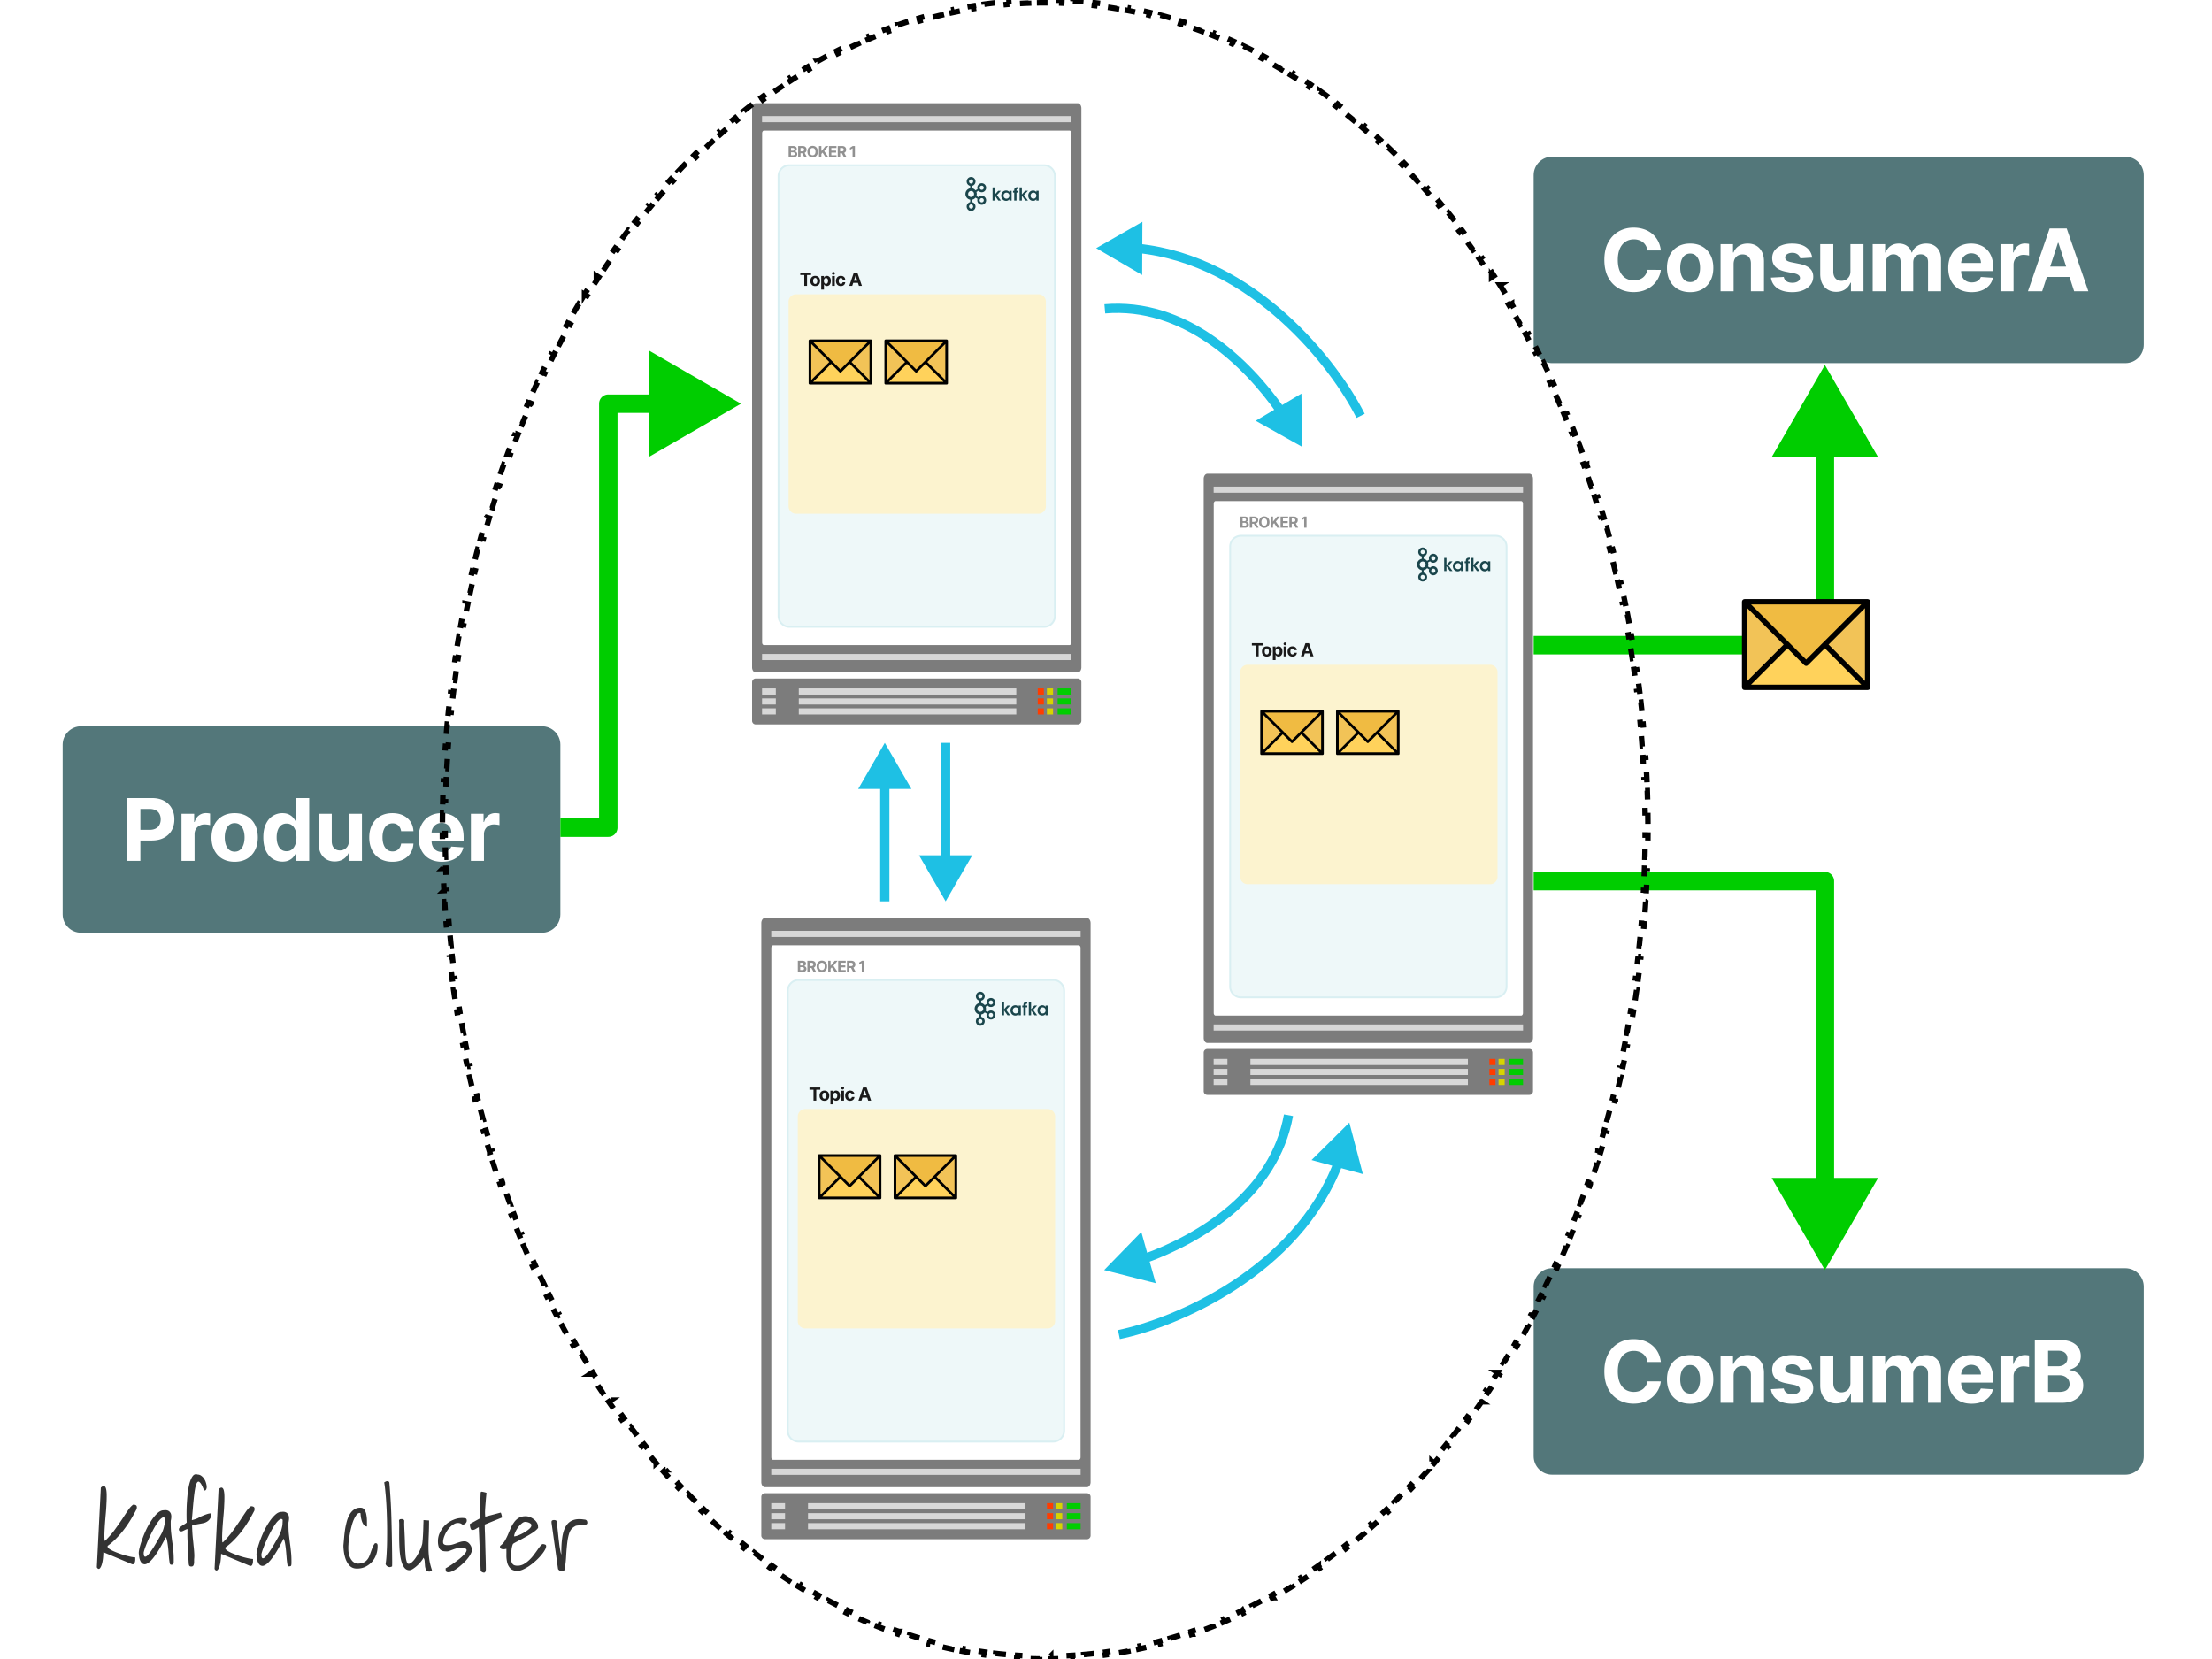 <svg viewBox="0 0 1200 900" fill="none" xmlns="http://www.w3.org/2000/svg"><path fill="#fff" d="M0 0h1200v900H0z"></path><path fill-rule="evenodd" clip-rule="evenodd" d="M586.645 370.038v20.983a2.115 2.115 0 01-.085.574 1.996 1.996 0 01-1.137 1.254 2.072 2.072 0 01-.563.141c-.065.006-.13.01-.194.01H409.979a2.082 2.082 0 01-.575-.086 2.176 2.176 0 01-.524-.248 1.97 1.97 0 01-.646-.713 1.996 1.996 0 01-.224-.738 1.814 1.814 0 01-.01-.194v-20.983c0-.065.003-.13.01-.194a1.794 1.794 0 01.075-.381 1.996 1.996 0 011.137-1.254 1.97 1.97 0 01.757-.15h174.687a2.115 2.115 0 01.386.038 1.781 1.781 0 01.371.112 2.156 2.156 0 01.342.183 1.97 1.97 0 01.646.713 2.156 2.156 0 01.149.358 2.086 2.086 0 01.085.575z" fill="#7C7C7C"></path><path fill-rule="evenodd" clip-rule="evenodd" d="M433.343 373.462h117.988v3.325H433.343v-3.325z" fill="#D8D8D8"></path><path fill-rule="evenodd" clip-rule="evenodd" d="M413.401 373.462h7.478v3.325h-7.478v-3.325z" fill="#D7D7D7"></path><path fill-rule="evenodd" clip-rule="evenodd" d="M567.949 373.462h3.324v3.325h-3.324v-3.325z" fill="#D7D400"></path><path fill-rule="evenodd" clip-rule="evenodd" d="M562.964 373.462h3.323v3.325h-3.323v-3.325z" fill="#FF3C00"></path><path fill-rule="evenodd" clip-rule="evenodd" d="M573.766 373.462h7.478v3.325h-7.478v-3.325z" fill="#00CD00"></path><path fill-rule="evenodd" clip-rule="evenodd" d="M433.343 378.866h117.988v3.326H433.343v-3.326z" fill="#D8D8D8"></path><path fill-rule="evenodd" clip-rule="evenodd" d="M413.401 378.866h7.478v3.326h-7.478v-3.326z" fill="#D7D7D7"></path><path fill-rule="evenodd" clip-rule="evenodd" d="M567.949 378.866h3.324v3.326h-3.324v-3.326z" fill="#D7D400"></path><path fill-rule="evenodd" clip-rule="evenodd" d="M562.964 378.866h3.324v3.326h-3.324v-3.326z" fill="#FF3C00"></path><path fill-rule="evenodd" clip-rule="evenodd" d="M573.766 378.866h7.478v3.326h-7.478v-3.326z" fill="#00CD00"></path><path fill-rule="evenodd" clip-rule="evenodd" d="M433.343 384.27h117.988v3.325H433.343v-3.325z" fill="#D8D8D8"></path><path fill-rule="evenodd" clip-rule="evenodd" d="M413.401 384.27h7.478v3.325h-7.478v-3.325z" fill="#D7D7D7"></path><path fill-rule="evenodd" clip-rule="evenodd" d="M567.949 384.27h3.324v3.325h-3.324v-3.325z" fill="#D7D400"></path><path fill-rule="evenodd" clip-rule="evenodd" d="M562.964 384.27h3.323v3.325h-3.323v-3.325z" fill="#FF3C00"></path><path fill-rule="evenodd" clip-rule="evenodd" d="M573.766 384.27h7.478v3.325h-7.478v-3.325z" fill="#00CD00"></path><path fill-rule="evenodd" clip-rule="evenodd" d="M586.645 58.763V362.03a3.987 3.987 0 01-.085.802 3.666 3.666 0 01-.149.5c-.031.08-.064.157-.1.233a2.66 2.66 0 01-.546.762 1.997 1.997 0 01-.342.256 1.73 1.73 0 01-.371.157 1.415 1.415 0 01-.386.053H409.979a1.395 1.395 0 01-.386-.053 1.696 1.696 0 01-.371-.157 1.977 1.977 0 01-.642-.599 2.572 2.572 0 01-.246-.419 3.023 3.023 0 01-.183-.478 3.666 3.666 0 01-.151-1.057V58.763c0-.09.003-.18.01-.27a3.422 3.422 0 01.075-.532 3.524 3.524 0 01.249-.733 2.914 2.914 0 01.246-.419 2.153 2.153 0 01.466-.483 1.78 1.78 0 01.358-.207 1.582 1.582 0 01.381-.106 1.41 1.41 0 01.194-.013h174.687a1.432 1.432 0 01.574.119 1.677 1.677 0 01.358.207 2.153 2.153 0 01.467.483 2.592 2.592 0 01.246.419 3.334 3.334 0 01.296.996 3.98 3.98 0 01.038.54z" fill="#7C7C7C"></path><path fill-rule="evenodd" clip-rule="evenodd" d="M414.432 70.846h165.781a.699.699 0 01.378.109.938.938 0 01.249.216 1.287 1.287 0 01.195.31 2.05 2.05 0 01.091.248c.012.044.023.088.033.133a2.133 2.133 0 01.042.416v276.238a2.11 2.11 0 01-.042.415 2.545 2.545 0 01-.074.259 1.909 1.909 0 01-.108.234 1.502 1.502 0 01-.137.198 1.047 1.047 0 01-.249.216.726.726 0 01-.186.082.617.617 0 01-.192.027H414.432a.642.642 0 01-.193-.027.895.895 0 01-.273-.142 1.095 1.095 0 01-.233-.25 1.526 1.526 0 01-.214-.465 1.818 1.818 0 01-.071-.407 2.202 2.202 0 01-.004-.14V72.277a2.19 2.19 0 01.019-.28 2.028 2.028 0 01.056-.268 1.712 1.712 0 01.149-.36 1.48 1.48 0 01.137-.198 1.114 1.114 0 01.161-.156.938.938 0 01.179-.108.806.806 0 01.19-.054.699.699 0 01.097-.007z" fill="#fff"></path><path fill-rule="evenodd" clip-rule="evenodd" d="M413.401 62.968h167.843v3.325H413.401v-3.325zm0 291.789h167.843v3.325H413.401v-3.325z" fill="#D7D7D7"></path><path d="M427.826 85.28v-6.054h2.423c.446 0 .817.066 1.115.198.297.132.521.315.671.55.15.232.224.5.224.804 0 .236-.047.444-.141.623a1.227 1.227 0 01-.391.438 1.59 1.59 0 01-.561.24v.058a1.38 1.38 0 011.141.7 1.5 1.5 0 01.189.77c0 .32-.08.607-.24.86a1.61 1.61 0 01-.7.594c-.309.145-.691.218-1.144.218h-2.586zm1.28-1.047h1.043c.357 0 .617-.068.78-.204a.682.682 0 00.246-.55.812.812 0 00-.122-.443.822.822 0 00-.345-.302 1.188 1.188 0 00-.529-.109h-1.073v1.608zm0-2.474h.948c.176 0 .331-.03.467-.092a.78.78 0 00.326-.266.699.699 0 00.121-.41.664.664 0 00-.234-.53c-.153-.134-.372-.2-.656-.2h-.972v1.498zm3.889 3.52v-6.053h2.389c.457 0 .847.082 1.17.245.325.162.573.391.742.689.172.295.257.643.257 1.043 0 .402-.086.748-.26 1.038a1.68 1.68 0 01-.754.662c-.327.153-.723.23-1.188.23h-1.599v-1.028h1.392c.245 0 .448-.034.609-.1a.724.724 0 00.361-.302.95.95 0 00.121-.5c0-.2-.04-.37-.121-.508a.743.743 0 00-.364-.313 1.488 1.488 0 00-.612-.11h-.863v5.007h-1.28zm3.27-2.754l1.504 2.754h-1.413l-1.472-2.754h1.381zm7.422-.272c0 .66-.125 1.221-.375 1.684A2.6 2.6 0 01442.295 85a2.87 2.87 0 01-1.442.363 2.87 2.87 0 01-1.449-.366 2.609 2.609 0 01-1.013-1.062c-.249-.463-.373-1.023-.373-1.681 0-.66.124-1.222.373-1.685a2.59 2.59 0 011.013-1.058 2.87 2.87 0 011.449-.367c.534 0 1.015.122 1.442.367.43.242.769.595 1.017 1.058.25.463.375 1.024.375 1.685zm-1.297 0c0-.428-.064-.789-.192-1.082a1.467 1.467 0 00-.535-.668 1.442 1.442 0 00-.81-.228c-.31 0-.58.076-.81.228-.231.151-.41.374-.538.668-.126.293-.189.654-.189 1.082 0 .427.063.788.189 1.081.128.294.307.517.538.668.23.152.5.228.81.228.309 0 .579-.076.81-.228.23-.151.409-.374.535-.668.128-.293.192-.654.192-1.081zm1.912 3.026v-6.053h1.28v2.669h.08l2.178-2.67h1.534l-2.246 2.711 2.273 3.343h-1.531l-1.658-2.489-.63.769v1.72h-1.28zm5.406 0v-6.053h4.079v1.055h-2.799v1.442h2.589v1.056h-2.589v1.445h2.811v1.055h-4.091zm4.763 0v-6.053h2.388c.457 0 .848.082 1.171.245.325.162.572.391.742.689.171.295.257.643.257 1.043 0 .402-.087.748-.26 1.038a1.691 1.691 0 01-.754.662c-.327.153-.723.23-1.188.23h-1.599v-1.028h1.392c.244 0 .447-.034.609-.1a.721.721 0 00.36-.302.95.95 0 00.122-.5.989.989 0 00-.122-.508.741.741 0 00-.363-.313 1.495 1.495 0 00-.612-.11h-.863v5.007h-1.28zm3.269-2.754l1.505 2.754h-1.413l-1.472-2.754h1.38zm6.051-3.3v6.054h-1.279v-4.838h-.036l-1.386.869v-1.135l1.498-.95h1.203z" fill="#919191"></path><path d="M566.409 89.65H428.236a5.885 5.885 0 00-5.885 5.885v238.63a5.885 5.885 0 005.885 5.885h138.173a5.885 5.885 0 005.885-5.885V95.535a5.885 5.885 0 00-5.885-5.884z" fill="#EEF8F9" stroke="#D9EFF2" stroke-width=".99"></path><path fill-rule="evenodd" clip-rule="evenodd" d="M427.794 163.684a4.05 4.05 0 014.05-4.049h131.508a4.05 4.05 0 014.05 4.049v110.953a4.05 4.05 0 01-4.05 4.05H431.844a4.05 4.05 0 01-4.05-4.05V163.684z" fill="#FCF3CF"></path><path d="M472.299 207.721h-32.547l11.242-11.134 5.032 4.925 5.032-4.925 11.241 11.134z" fill="#FFD25B"></path><path d="M472.513 207.508v-22.697l-11.563 11.348 11.563 11.349zm-32.975 0v-22.697l11.563 11.348-11.563 11.349z" fill="#F2C357"></path><path d="M472.299 185.238h-32.547l16.06 16.059 16.487-16.059z" fill="#F0BB42"></path><path d="M472.425 184.168H439.4a.72.72 0 00-.718.718v22.974c0 .431.287.718.718.718h33.025c.431 0 .719-.287.719-.718l-.001-22.974a.72.72 0 00-.718-.718zm-32.308 2.441l9.765 9.764-9.765 9.764v-19.528zm15.795 13.784l-14.789-14.789h29.579l-14.79 14.789zm-5.025-3.015l4.523 4.523a.773.773 0 00.502.216.652.652 0 00.503-.216l4.523-4.523 9.764 9.764h-29.579l9.764-9.764zm11.056-1.005l9.764-9.764v19.528l-9.764-9.764z" fill="#000"></path><path d="M513.41 207.721h-32.546l11.241-11.134 5.032 4.925 5.032-4.925 11.241 11.134z" fill="#FFD25B"></path><path d="M513.624 207.508v-22.697l-11.562 11.348 11.562 11.349zm-32.974 0v-22.697l11.562 11.348-11.562 11.349z" fill="#F2C357"></path><path d="M513.41 185.238h-32.546l16.059 16.059 16.487-16.059z" fill="#F0BB42"></path><path d="M513.536 184.168h-33.025a.72.72 0 00-.718.718v22.974c0 .431.287.718.718.718h33.026c.431 0 .718-.287.718-.718v-22.974a.72.72 0 00-.718-.718h-.001zm-32.307 2.441l9.764 9.764-9.764 9.764v-19.528zm15.795 13.784l-14.79-14.789h29.58l-14.79 14.789zm-5.026-3.015l4.523 4.523a.775.775 0 00.503.216.65.65 0 00.502-.216l4.524-4.523 9.763 9.764h-29.579l9.764-9.764zm11.057-1.005l9.764-9.764v19.528l-9.764-9.764z" fill="#000"></path><path d="M434.138 149.184v-1.243h5.859v1.243h-2.184v5.89h-1.491v-5.89h-2.184zm8.104 5.995c-.541 0-1.009-.115-1.403-.345a2.36 2.36 0 01-.91-.968c-.213-.416-.32-.898-.32-1.446 0-.553.107-1.036.32-1.449a2.33 2.33 0 01.91-.968c.394-.232.862-.349 1.403-.349s1.008.117 1.4.349c.395.23.699.552.913.968.214.413.321.896.321 1.449 0 .548-.107 1.03-.321 1.446a2.355 2.355 0 01-.913.968c-.392.23-.859.345-1.4.345zm.007-1.15a.92.92 0 00.617-.209c.165-.141.289-.334.372-.578.086-.244.129-.521.129-.832 0-.312-.043-.589-.129-.833a1.29 1.29 0 00-.372-.578.913.913 0 00-.617-.213.945.945 0 00-.627.213 1.3 1.3 0 00-.379.578 2.55 2.55 0 00-.126.833c0 .311.042.588.126.832.085.244.212.437.379.578.17.14.379.209.627.209zm3.258 3.052v-7.357h1.463v.899h.066a1.95 1.95 0 01.282-.439c.126-.151.288-.276.488-.376.202-.103.453-.154.752-.154.391 0 .75.103 1.08.307.33.202.593.507.791.916.197.406.296.916.296 1.529 0 .597-.096 1.101-.289 1.512-.191.408-.451.718-.78.93a2.005 2.005 0 01-1.101.313c-.288 0-.533-.047-.735-.143a1.514 1.514 0 01-.491-.358 1.844 1.844 0 01-.293-.443h-.045v2.864h-1.484zm1.453-4.682c0 .318.044.596.132.833.088.236.216.421.383.553.167.13.37.196.61.196a.96.96 0 00.613-.199c.167-.135.293-.32.379-.557.089-.24.133-.515.133-.826 0-.309-.043-.58-.129-.815a1.217 1.217 0 00-.38-.55.959.959 0 00-.616-.199.977.977 0 00-.613.192 1.197 1.197 0 00-.38.543 2.36 2.36 0 00-.132.829zm4.421 2.675v-5.35h1.484v5.35h-1.484zm.745-6.04a.805.805 0 01-.567-.219.71.71 0 01-.234-.533c0-.204.078-.38.234-.526a.795.795 0 01.567-.223c.221 0 .409.074.565.223a.71.71 0 010 1.059.797.797 0 01-.565.219zm4.011 6.145c-.548 0-1.019-.116-1.414-.349a2.348 2.348 0 01-.905-.975c-.209-.416-.314-.894-.314-1.435 0-.548.106-1.029.317-1.442.214-.416.517-.74.909-.972.393-.234.859-.352 1.401-.352.466 0 .875.085 1.226.255.35.169.628.407.832.714a2.1 2.1 0 01.338 1.08h-1.4a1.082 1.082 0 00-.314-.645c-.167-.165-.386-.247-.658-.247a.999.999 0 00-.603.188 1.198 1.198 0 00-.397.54 2.31 2.31 0 00-.143.86c0 .341.047.632.14.871.095.239.228.421.4.547a.999.999 0 00.603.188.976.976 0 00.456-.105.87.87 0 00.338-.303c.091-.134.15-.296.178-.484h1.4a2.197 2.197 0 01-.334 1.08c-.198.309-.471.55-.819.724-.348.175-.76.262-1.237.262zm6.201-.105h-1.616l2.462-7.133h1.944l2.459 7.133h-1.616l-1.787-5.503h-.056l-1.79 5.503zm-.101-2.804h3.818v1.178h-3.818v-1.178z" fill="#1A1A1A"></path><path d="M527.597 97.659a1.097 1.097 0 00-1.572 0h-.005a1.136 1.136 0 00-.004 1.599l.006.006a1.082 1.082 0 00.783.327c.31 0 .588-.124.789-.327l.002-.006c.2-.201.319-.483.319-.799a1.134 1.134 0 00-.323-.8h.005zm-.789 15.491c.31 0 .588-.129.789-.33l.002-.006c.201-.201.319-.484.319-.796 0-.319-.122-.598-.319-.802h-.002a1.09 1.09 0 00-.789-.332 1.068 1.068 0 00-.783.332h-.005a1.142 1.142 0 00-.324.802c-.001.298.115.584.324.796l.005.006a1.105 1.105 0 00.783.329v.001zm6.059-3.429a1.1 1.1 0 00.678-.525l.02-.04c.132-.252.163-.545.088-.82a1.104 1.104 0 00-.518-.688l-.016-.01a1.093 1.093 0 00-.828-.102 1.09 1.09 0 00-.676.528 1.141 1.141 0 00.406 1.548h.001c.266.156.567.184.846.107l-.001.002zm-4.921-5.639a1.585 1.585 0 00-2.279 0 1.667 1.667 0 000 2.321c.291.294.693.479 1.135.479a1.61 1.61 0 001.14-.479c.303-.312.472-.729.47-1.163a1.643 1.643 0 00-.47-1.158h.004zm-.639-1.928a3.042 3.042 0 011.673.879h.003c.072.073.14.15.204.229l1.11-.653a2.442 2.442 0 01-.036-1.389 2.42 2.42 0 011.117-1.48l.019-.012a2.355 2.355 0 012.641.186c.25.195.459.437.614.713v.002a2.48 2.48 0 01.24 1.85 2.422 2.422 0 01-1.118 1.482l-.152.091h-.015a2.37 2.37 0 01-2.816-.571l-1.109.652a3.188 3.188 0 010 2.212l1.109.65a2.38 2.38 0 011.162-.725 2.33 2.33 0 011.821.245l.037.018v.002c.536.33.924.854 1.081 1.464a2.472 2.472 0 01-.24 1.848l-.02.041h-.003a2.42 2.42 0 01-1.433 1.104 2.382 2.382 0 01-1.821-.244v-.005a2.426 2.426 0 01-1.118-1.481 2.435 2.435 0 01.036-1.387l-1.11-.652a3.114 3.114 0 01-.203.226l-.004.004a3.02 3.02 0 01-1.672.874v1.305a2.38 2.38 0 011.197.662l.002.004c.434.439.702 1.051.702 1.724a2.445 2.445 0 01-.702 1.72l-.002.007a2.391 2.391 0 01-1.696.71 2.38 2.38 0 01-1.694-.714h-.001v-.007a2.447 2.447 0 01-.704-1.721c0-.673.27-1.284.704-1.723v-.004h.001a2.336 2.336 0 011.197-.662v-1.305a2.99 2.99 0 01-1.667-.874l-.004-.004a3.152 3.152 0 01-.005-4.415h.005a3.02 3.02 0 011.671-.879v-1.3a2.422 2.422 0 01-1.197-.664h-.002v-.004a2.452 2.452 0 01-.703-1.724 2.458 2.458 0 01.703-1.723l.006-.002a2.352 2.352 0 011.69-.716c.661 0 1.26.273 1.697.716v.002h.002a2.467 2.467 0 010 3.447l-.002.003a2.406 2.406 0 01-1.198.664v1.3l.003.004zm6.237-.867l-.009-.015a1.122 1.122 0 00-.668-.513 1.084 1.084 0 00-.435-.029 1.082 1.082 0 00-.412.142h.002a1.12 1.12 0 00-.52.688c-.077.29-.036.599.112.86l.005.007c.153.266.398.445.671.517.274.079.58.045.844-.111l.014-.007c.259-.157.432-.406.504-.679.073-.282.044-.59-.108-.86zm4.927.382h1.238v3.848l1.787-2.011h1.49l-2.157 2.33 2.159 2.949h-1.419l-1.863-2.638v2.638h-1.239v-7.12l.004.004zm5.946 4.498c0 .655.464 1.608 1.58 1.608.69 0 1.145-.366 1.38-.846.124-.233.181-.483.2-.745a1.696 1.696 0 00-.143-.743 1.522 1.522 0 00-1.446-.932c-1.002 0-1.57.827-1.57 1.645v.009l-.001.004zm4.388 2.618h-1.239v-.76c-.33.615-1.021.923-1.749.923-1.665 0-2.639-1.319-2.639-2.809 0-1.665 1.182-2.8 2.639-2.8.945 0 1.522.51 1.749.934v-.771h1.239v5.283zm1.404-4.31h-.639v-.972h.639v-.298c0-1.57 1.172-1.664 2.062-1.675v.971c-.313 0-.823 0-.823.742v.259h.823v.972h-.823v4.311h-1.239v-4.31zm2.908-2.81h1.238v3.849l1.788-2.011h1.489l-2.157 2.33 2.161 2.952h-1.419l-1.862-2.638v2.638h-1.239v-7.12h.001zm5.95 4.502c0 .655.463 1.608 1.58 1.608.689 0 1.144-.366 1.383-.846a1.89 1.89 0 00.199-.745 1.673 1.673 0 00-.143-.743c-.213-.499-.699-.932-1.446-.932-1.002 0-1.57.827-1.57 1.645v.009l-.003.004zm4.384 2.618h-1.239v-.76c-.331.615-1.022.923-1.749.923-1.665 0-2.638-1.319-2.638-2.809 0-1.665 1.181-2.8 2.638-2.8.945 0 1.522.51 1.749.934v-.771h1.239v5.283z" fill="#1A464C"></path><path fill-rule="evenodd" clip-rule="evenodd" d="M591.645 812.038v20.983a2.115 2.115 0 01-.085.574 1.996 1.996 0 01-1.137 1.254 2.072 2.072 0 01-.563.141c-.065.006-.13.01-.194.01H414.979a2.082 2.082 0 01-.575-.086 2.176 2.176 0 01-.524-.248 1.97 1.97 0 01-.646-.713 1.996 1.996 0 01-.224-.738 1.814 1.814 0 01-.01-.194v-20.983c0-.065.003-.13.01-.194a1.794 1.794 0 01.075-.381 1.996 1.996 0 011.137-1.254 1.97 1.97 0 01.757-.15h174.687a2.115 2.115 0 01.386.038 1.781 1.781 0 01.371.112 2.156 2.156 0 01.342.183 1.97 1.97 0 01.646.713 2.156 2.156 0 01.149.358 2.086 2.086 0 01.085.575z" fill="#7C7C7C"></path><path fill-rule="evenodd" clip-rule="evenodd" d="M438.343 815.462h117.988v3.325H438.343v-3.325z" fill="#D8D8D8"></path><path fill-rule="evenodd" clip-rule="evenodd" d="M418.401 815.462h7.478v3.325h-7.478v-3.325z" fill="#D7D7D7"></path><path fill-rule="evenodd" clip-rule="evenodd" d="M572.949 815.462h3.324v3.325h-3.324v-3.325z" fill="#D7D400"></path><path fill-rule="evenodd" clip-rule="evenodd" d="M567.964 815.462h3.323v3.325h-3.323v-3.325z" fill="#FF3C00"></path><path fill-rule="evenodd" clip-rule="evenodd" d="M578.766 815.462h7.478v3.325h-7.478v-3.325z" fill="#00CD00"></path><path fill-rule="evenodd" clip-rule="evenodd" d="M438.343 820.866h117.988v3.326H438.343v-3.326z" fill="#D8D8D8"></path><path fill-rule="evenodd" clip-rule="evenodd" d="M418.401 820.866h7.478v3.326h-7.478v-3.326z" fill="#D7D7D7"></path><path fill-rule="evenodd" clip-rule="evenodd" d="M572.949 820.866h3.324v3.326h-3.324v-3.326z" fill="#D7D400"></path><path fill-rule="evenodd" clip-rule="evenodd" d="M567.964 820.866h3.324v3.326h-3.324v-3.326z" fill="#FF3C00"></path><path fill-rule="evenodd" clip-rule="evenodd" d="M578.766 820.866h7.478v3.326h-7.478v-3.326z" fill="#00CD00"></path><path fill-rule="evenodd" clip-rule="evenodd" d="M438.343 826.27h117.988v3.325H438.343v-3.325z" fill="#D8D8D8"></path><path fill-rule="evenodd" clip-rule="evenodd" d="M418.401 826.27h7.478v3.325h-7.478v-3.325z" fill="#D7D7D7"></path><path fill-rule="evenodd" clip-rule="evenodd" d="M572.949 826.27h3.324v3.325h-3.324v-3.325z" fill="#D7D400"></path><path fill-rule="evenodd" clip-rule="evenodd" d="M567.964 826.27h3.323v3.325h-3.323v-3.325z" fill="#FF3C00"></path><path fill-rule="evenodd" clip-rule="evenodd" d="M578.766 826.27h7.478v3.325h-7.478v-3.325z" fill="#00CD00"></path><path fill-rule="evenodd" clip-rule="evenodd" d="M591.645 500.763V804.03a3.987 3.987 0 01-.085.802 3.666 3.666 0 01-.149.5c-.031.08-.064.157-.1.233a2.66 2.66 0 01-.546.762 1.997 1.997 0 01-.342.256 1.73 1.73 0 01-.371.157 1.415 1.415 0 01-.386.053H414.979a1.395 1.395 0 01-.386-.053 1.696 1.696 0 01-.371-.157 1.977 1.977 0 01-.642-.599 2.572 2.572 0 01-.246-.419 3.023 3.023 0 01-.183-.478 3.666 3.666 0 01-.151-1.057V500.763c0-.09.003-.18.01-.271a3.427 3.427 0 01.075-.531 3.526 3.526 0 01.249-.733 2.572 2.572 0 01.39-.601 2.165 2.165 0 01.322-.301 1.716 1.716 0 01.547-.273 1.393 1.393 0 01.386-.053h174.687a1.415 1.415 0 01.574.119 1.73 1.73 0 01.525.347 2.165 2.165 0 01.3.343 2.563 2.563 0 01.246.419 3.264 3.264 0 01.249.733 3.987 3.987 0 01.085.802z" fill="#7C7C7C"></path><path fill-rule="evenodd" clip-rule="evenodd" d="M419.432 512.846h165.781a.642.642 0 01.192.027.813.813 0 01.357.214 1.047 1.047 0 01.15.178 1.526 1.526 0 01.214.464c.012.044.023.088.033.133a2.11 2.11 0 01.042.415v276.239a2.11 2.11 0 01-.042.415 2.545 2.545 0 01-.074.259 1.909 1.909 0 01-.108.234 1.502 1.502 0 01-.137.198 1.047 1.047 0 01-.249.216.726.726 0 01-.186.082.617.617 0 01-.192.027H419.432a.642.642 0 01-.193-.027.895.895 0 01-.273-.142 1.095 1.095 0 01-.233-.25 1.526 1.526 0 01-.214-.465 1.818 1.818 0 01-.071-.407 2.202 2.202 0 01-.004-.14V514.277a2.181 2.181 0 01.019-.279 1.927 1.927 0 01.097-.396 1.332 1.332 0 01.406-.587.978.978 0 01.179-.108.656.656 0 01.287-.061z" fill="#fff"></path><path fill-rule="evenodd" clip-rule="evenodd" d="M418.401 504.968h167.843v3.325H418.401v-3.325zm0 291.789h167.843v3.325H418.401v-3.325z" fill="#D7D7D7"></path><path d="M432.826 527.279v-6.053h2.423c.446 0 .817.066 1.115.198.297.132.521.315.671.55.15.232.224.5.224.804 0 .236-.047.444-.141.623a1.228 1.228 0 01-.391.438 1.59 1.59 0 01-.561.239v.059a1.387 1.387 0 011.141.701c.126.215.189.471.189.768 0 .322-.08.608-.24.86a1.608 1.608 0 01-.7.595c-.309.145-.691.218-1.144.218h-2.586zm1.28-1.046h1.043c.357 0 .617-.068.78-.204a.682.682 0 00.246-.55.812.812 0 00-.122-.443.823.823 0 00-.345-.302 1.186 1.186 0 00-.529-.109h-1.073v1.608zm0-2.474h.948c.176 0 .331-.031.467-.092a.775.775 0 00.326-.266.698.698 0 00.121-.411.664.664 0 00-.234-.529c-.153-.134-.372-.201-.656-.201h-.972v1.499zm3.889 3.52v-6.053h2.389c.457 0 .847.082 1.17.245.325.162.573.391.742.689.172.295.257.643.257 1.043 0 .402-.086.748-.26 1.038a1.686 1.686 0 01-.754.662c-.327.154-.723.23-1.188.23h-1.599v-1.028h1.392c.245 0 .448-.034.609-.101a.723.723 0 00.361-.301.952.952 0 00.121-.5c0-.201-.04-.37-.121-.508a.737.737 0 00-.364-.313 1.486 1.486 0 00-.612-.11h-.863v5.007h-1.28zm3.27-2.755l1.504 2.755h-1.413l-1.472-2.755h1.381zm7.422-.271c0 .66-.125 1.221-.375 1.684a2.597 2.597 0 01-1.017 1.061 2.864 2.864 0 01-1.442.364 2.873 2.873 0 01-1.449-.366 2.616 2.616 0 01-1.013-1.062c-.249-.463-.373-1.023-.373-1.681 0-.661.124-1.222.373-1.685a2.587 2.587 0 011.013-1.058 2.864 2.864 0 011.449-.367c.534 0 1.015.122 1.442.367.43.242.769.595 1.017 1.058.25.463.375 1.024.375 1.685zm-1.297 0c0-.428-.064-.789-.192-1.082a1.461 1.461 0 00-.535-.668 1.44 1.44 0 00-.81-.228c-.31 0-.58.076-.81.228-.231.151-.41.374-.538.668-.126.293-.189.654-.189 1.082 0 .427.063.788.189 1.081.128.294.307.517.538.668.23.152.5.228.81.228.309 0 .579-.076.81-.228.23-.151.409-.374.535-.668.128-.293.192-.654.192-1.081zm1.912 3.026v-6.053h1.28v2.669h.08l2.178-2.669h1.534l-2.246 2.71 2.273 3.343h-1.531l-1.658-2.488-.63.768v1.72h-1.28zm5.406 0v-6.053h4.079v1.055h-2.799v1.442h2.589v1.056h-2.589v1.445h2.811v1.055h-4.091zm4.763 0v-6.053h2.388c.457 0 .848.082 1.171.245.325.162.572.391.742.689.171.295.257.643.257 1.043 0 .402-.087.748-.26 1.038a1.697 1.697 0 01-.754.662c-.327.154-.723.23-1.188.23h-1.599v-1.028h1.392c.244 0 .447-.034.609-.101a.72.72 0 00.36-.301.952.952 0 00.122-.5.987.987 0 00-.122-.508.735.735 0 00-.363-.313 1.492 1.492 0 00-.612-.11h-.863v5.007h-1.28zm3.269-2.755l1.505 2.755h-1.413l-1.472-2.755h1.38zm6.051-3.298v6.053h-1.279v-4.838h-.036l-1.386.869v-1.135l1.498-.949h1.203z" fill="#919191"></path><path d="M571.409 531.651H433.236a5.884 5.884 0 00-5.885 5.884v238.63a5.885 5.885 0 005.885 5.885h138.173a5.885 5.885 0 005.885-5.885v-238.63a5.884 5.884 0 00-5.885-5.884z" fill="#EEF8F9" stroke="#D9EFF2" stroke-width=".99"></path><path fill-rule="evenodd" clip-rule="evenodd" d="M432.794 605.684a4.05 4.05 0 014.05-4.049h131.508a4.05 4.05 0 014.05 4.049v110.953a4.05 4.05 0 01-4.05 4.05H436.844a4.05 4.05 0 01-4.05-4.05V605.684z" fill="#FCF3CF"></path><path d="M477.299 649.721h-32.547l11.242-11.134 5.032 4.925 5.032-4.925 11.241 11.134z" fill="#FFD25B"></path><path d="M477.513 649.508v-22.697l-11.563 11.348 11.563 11.349zm-32.975 0v-22.697l11.563 11.348-11.563 11.349z" fill="#F2C357"></path><path d="M477.299 627.238h-32.547l16.06 16.059 16.487-16.059z" fill="#F0BB42"></path><path d="M477.425 626.168H444.4a.72.72 0 00-.718.718v22.974c0 .431.287.718.718.718h33.025c.431 0 .719-.287.719-.718l-.001-22.974a.72.72 0 00-.718-.718zm-32.308 2.441l9.765 9.764-9.765 9.764v-19.528zm15.795 13.784l-14.789-14.789h29.579l-14.79 14.789zm-5.025-3.015l4.523 4.523a.773.773 0 00.502.216.652.652 0 00.503-.216l4.523-4.523 9.764 9.764h-29.579l9.764-9.764zm11.056-1.005l9.764-9.764v19.528l-9.764-9.764z" fill="#000"></path><path d="M518.41 649.721h-32.546l11.241-11.134 5.032 4.925 5.032-4.925 11.241 11.134z" fill="#FFD25B"></path><path d="M518.624 649.508v-22.697l-11.562 11.348 11.562 11.349zm-32.974 0v-22.697l11.562 11.348-11.562 11.349z" fill="#F2C357"></path><path d="M518.41 627.238h-32.546l16.059 16.059 16.487-16.059z" fill="#F0BB42"></path><path d="M518.536 626.168h-33.025a.72.72 0 00-.718.718v22.974c0 .431.287.718.718.718h33.026c.431 0 .718-.287.718-.718v-22.974a.72.72 0 00-.718-.718h-.001zm-32.307 2.441l9.764 9.764-9.764 9.764v-19.528zm15.795 13.784l-14.79-14.789h29.58l-14.79 14.789zm-5.026-3.015l4.523 4.523a.775.775 0 00.503.216.65.65 0 00.502-.216l4.524-4.523 9.763 9.764h-29.579l9.764-9.764zm11.057-1.005l9.764-9.764v19.528l-9.764-9.764z" fill="#000"></path><path d="M439.138 591.184v-1.243h5.859v1.243h-2.184v5.89h-1.491v-5.89h-2.184zm8.104 5.995c-.541 0-1.009-.115-1.403-.345a2.36 2.36 0 01-.91-.968c-.213-.416-.32-.898-.32-1.446 0-.553.107-1.036.32-1.449a2.33 2.33 0 01.91-.968c.394-.232.862-.349 1.403-.349s1.008.117 1.4.349c.395.23.699.552.913.968.214.413.321.896.321 1.449 0 .548-.107 1.03-.321 1.446a2.355 2.355 0 01-.913.968c-.392.23-.859.345-1.4.345zm.007-1.15a.92.92 0 00.617-.209c.165-.141.289-.334.372-.578.086-.244.129-.521.129-.832 0-.312-.043-.589-.129-.833a1.29 1.29 0 00-.372-.578.913.913 0 00-.617-.213.945.945 0 00-.627.213 1.3 1.3 0 00-.379.578 2.55 2.55 0 00-.126.833c0 .311.042.588.126.832.085.244.212.437.379.578.17.14.379.209.627.209zm3.258 3.052v-7.357h1.463v.899h.066a1.95 1.95 0 01.282-.439c.126-.151.288-.276.488-.376.202-.103.453-.154.752-.154.391 0 .75.103 1.08.307.33.202.593.507.791.916.197.406.296.916.296 1.529 0 .597-.096 1.101-.289 1.512-.191.408-.451.718-.78.93a2.005 2.005 0 01-1.101.313c-.288 0-.533-.047-.735-.143a1.514 1.514 0 01-.491-.358 1.844 1.844 0 01-.293-.443h-.045v2.864h-1.484zm1.453-4.682c0 .318.044.596.132.833.088.236.216.421.383.553.167.13.37.196.61.196a.96.96 0 00.613-.199c.167-.135.293-.32.379-.557.089-.24.133-.515.133-.826 0-.309-.043-.58-.129-.815a1.217 1.217 0 00-.38-.55.959.959 0 00-.616-.199.977.977 0 00-.613.192 1.197 1.197 0 00-.38.543 2.36 2.36 0 00-.132.829zm4.421 2.675v-5.35h1.484v5.35h-1.484zm.745-6.04a.805.805 0 01-.567-.219.71.71 0 01-.234-.533c0-.204.078-.38.234-.526a.795.795 0 01.567-.223c.221 0 .409.074.565.223a.71.71 0 010 1.059.797.797 0 01-.565.219zm4.011 6.145c-.548 0-1.019-.116-1.414-.349a2.348 2.348 0 01-.905-.975c-.209-.416-.314-.894-.314-1.435 0-.548.106-1.029.317-1.442.214-.416.517-.74.909-.972.393-.234.859-.352 1.401-.352.466 0 .875.085 1.226.255.35.169.628.407.832.714a2.1 2.1 0 01.338 1.08h-1.4a1.082 1.082 0 00-.314-.645c-.167-.165-.386-.247-.658-.247a.999.999 0 00-.603.188 1.198 1.198 0 00-.397.54 2.31 2.31 0 00-.143.86c0 .341.047.632.14.871.095.239.228.421.4.547a.999.999 0 00.603.188.976.976 0 00.456-.105.87.87 0 00.338-.303c.091-.134.15-.296.178-.484h1.4a2.197 2.197 0 01-.334 1.08c-.198.309-.471.55-.819.724-.348.175-.76.262-1.237.262zm6.201-.105h-1.616l2.462-7.133h1.944l2.459 7.133h-1.616l-1.787-5.503h-.056l-1.79 5.503zm-.101-2.804h3.818v1.178h-3.818v-1.178z" fill="#1A1A1A"></path><path d="M532.597 539.659a1.097 1.097 0 00-1.572 0h-.005a1.13 1.13 0 00-.327.8 1.13 1.13 0 00.323.799l.006.006a1.082 1.082 0 00.783.327c.31 0 .588-.124.789-.327l.002-.006c.2-.201.319-.483.319-.799a1.133 1.133 0 00-.323-.8h.005zm-.789 15.491c.31 0 .588-.129.789-.33l.002-.006c.201-.201.319-.484.319-.796 0-.319-.122-.598-.319-.802h-.002a1.09 1.09 0 00-.789-.332 1.068 1.068 0 00-.783.332h-.005a1.142 1.142 0 00-.324.802c-.001.298.115.584.324.796l.005.006a1.105 1.105 0 00.783.329v.001zm6.059-3.429a1.1 1.1 0 00.678-.525l.02-.04c.132-.252.163-.545.088-.82a1.104 1.104 0 00-.518-.688l-.016-.01a1.093 1.093 0 00-.828-.102 1.09 1.09 0 00-.676.528 1.141 1.141 0 00.406 1.548h.001c.266.156.567.184.846.107l-.001.002zm-4.921-5.639a1.585 1.585 0 00-2.279 0 1.667 1.667 0 000 2.321c.291.294.693.479 1.135.479a1.61 1.61 0 001.14-.479c.303-.312.472-.729.47-1.163a1.643 1.643 0 00-.47-1.158h.004zm-.639-1.928a3.042 3.042 0 011.673.879h.003c.072.073.14.15.204.229l1.11-.653a2.442 2.442 0 01-.036-1.389 2.419 2.419 0 011.117-1.48l.019-.012a2.361 2.361 0 011.801-.236 2.393 2.393 0 011.454 1.135v.002a2.48 2.48 0 01.24 1.85 2.422 2.422 0 01-1.118 1.482l-.152.091h-.015a2.37 2.37 0 01-2.816-.571l-1.109.652a3.188 3.188 0 010 2.212l1.109.65a2.38 2.38 0 011.162-.725 2.33 2.33 0 011.821.245l.037.018v.002c.536.33.924.854 1.081 1.464a2.472 2.472 0 01-.24 1.848l-.02.041h-.003a2.42 2.42 0 01-1.433 1.104 2.382 2.382 0 01-1.821-.244v-.005a2.426 2.426 0 01-1.118-1.481 2.435 2.435 0 01.036-1.387l-1.11-.652a3.114 3.114 0 01-.203.226l-.004.004a3.02 3.02 0 01-1.672.874v1.305a2.38 2.38 0 011.197.662l.002.004c.434.439.702 1.051.702 1.724a2.445 2.445 0 01-.702 1.72l-.002.007a2.391 2.391 0 01-1.696.71 2.38 2.38 0 01-1.694-.714h-.001v-.007a2.447 2.447 0 01-.704-1.721c0-.673.27-1.284.704-1.723v-.004h.001a2.336 2.336 0 011.197-.662v-1.305a2.99 2.99 0 01-1.667-.874l-.004-.004a3.152 3.152 0 01-.005-4.415h.005a3.02 3.02 0 011.671-.879v-1.3a2.422 2.422 0 01-1.197-.664h-.002v-.004a2.453 2.453 0 01-.703-1.724 2.457 2.457 0 01.703-1.723l.006-.002a2.357 2.357 0 011.69-.716c.661 0 1.26.273 1.697.716v.002h.002a2.467 2.467 0 010 3.447l-.002.003a2.406 2.406 0 01-1.198.664v1.3l.003.004zm6.237-.867l-.009-.015a1.122 1.122 0 00-.668-.513 1.084 1.084 0 00-.435-.029 1.082 1.082 0 00-.412.142h.002a1.12 1.12 0 00-.52.688c-.077.29-.036.599.112.86l.005.007c.153.266.398.445.671.517.274.079.58.045.844-.111l.014-.007c.259-.157.432-.406.504-.679.073-.282.044-.59-.108-.86zm4.927.382h1.238v3.848l1.787-2.011h1.49l-2.157 2.33 2.159 2.949h-1.419l-1.863-2.638v2.638h-1.239v-7.12l.004.004zm5.946 4.498c0 .655.464 1.608 1.58 1.608.69 0 1.145-.366 1.38-.846.124-.233.181-.483.2-.745a1.696 1.696 0 00-.143-.743 1.522 1.522 0 00-1.446-.932c-1.002 0-1.57.827-1.57 1.645v.009l-.001.004zm4.388 2.618h-1.239v-.76c-.33.615-1.021.923-1.749.923-1.665 0-2.639-1.319-2.639-2.809 0-1.665 1.182-2.8 2.639-2.8.945 0 1.522.51 1.749.934v-.771h1.239v5.283zm1.404-4.31h-.639v-.972h.639v-.298c0-1.57 1.172-1.664 2.062-1.675v.971c-.313 0-.823 0-.823.742v.259h.823v.972h-.823v4.311h-1.239v-4.31zm2.908-2.81h1.238v3.849l1.788-2.011h1.489l-2.157 2.33 2.161 2.952h-1.419l-1.862-2.638v2.638h-1.239v-7.12h.001zm5.95 4.502c0 .655.463 1.608 1.58 1.608.689 0 1.144-.366 1.383-.846a1.89 1.89 0 00.199-.745 1.673 1.673 0 00-.143-.743c-.213-.499-.699-.932-1.446-.932-1.002 0-1.57.827-1.57 1.645v.009l-.003.004zm4.384 2.618h-1.239v-.76c-.331.615-1.022.923-1.749.923-1.665 0-2.638-1.319-2.638-2.809 0-1.665 1.181-2.8 2.638-2.8.945 0 1.522.51 1.749.934v-.771h1.239v5.283z" fill="#1A464C"></path><path fill-rule="evenodd" clip-rule="evenodd" d="M831.645 571.038v20.983a2.115 2.115 0 01-.085.574 1.996 1.996 0 01-1.137 1.254 2.072 2.072 0 01-.563.141c-.065.006-.13.01-.194.01H654.979a2.082 2.082 0 01-.575-.086 2.176 2.176 0 01-.524-.248 1.97 1.97 0 01-.646-.713 1.996 1.996 0 01-.224-.738 1.814 1.814 0 01-.01-.194v-20.983c0-.065.003-.13.01-.194a1.794 1.794 0 01.075-.381 1.996 1.996 0 011.137-1.254 1.97 1.97 0 01.757-.15h174.687a2.115 2.115 0 01.386.038 1.781 1.781 0 01.371.112 2.156 2.156 0 01.342.183 1.97 1.97 0 01.646.713 2.156 2.156 0 01.149.358 2.086 2.086 0 01.085.575z" fill="#7C7C7C"></path><path fill-rule="evenodd" clip-rule="evenodd" d="M678.343 574.462h117.988v3.325H678.343v-3.325z" fill="#D8D8D8"></path><path fill-rule="evenodd" clip-rule="evenodd" d="M658.401 574.462h7.478v3.325h-7.478v-3.325z" fill="#D7D7D7"></path><path fill-rule="evenodd" clip-rule="evenodd" d="M812.949 574.462h3.324v3.325h-3.324v-3.325z" fill="#D7D400"></path><path fill-rule="evenodd" clip-rule="evenodd" d="M807.964 574.462h3.323v3.325h-3.323v-3.325z" fill="#FF3C00"></path><path fill-rule="evenodd" clip-rule="evenodd" d="M818.766 574.462h7.478v3.325h-7.478v-3.325z" fill="#00CD00"></path><path fill-rule="evenodd" clip-rule="evenodd" d="M678.343 579.866h117.988v3.326H678.343v-3.326z" fill="#D8D8D8"></path><path fill-rule="evenodd" clip-rule="evenodd" d="M658.401 579.866h7.478v3.326h-7.478v-3.326z" fill="#D7D7D7"></path><path fill-rule="evenodd" clip-rule="evenodd" d="M812.949 579.866h3.324v3.326h-3.324v-3.326z" fill="#D7D400"></path><path fill-rule="evenodd" clip-rule="evenodd" d="M807.964 579.866h3.324v3.326h-3.324v-3.326z" fill="#FF3C00"></path><path fill-rule="evenodd" clip-rule="evenodd" d="M818.766 579.866h7.478v3.326h-7.478v-3.326z" fill="#00CD00"></path><path fill-rule="evenodd" clip-rule="evenodd" d="M678.343 585.27h117.988v3.325H678.343v-3.325z" fill="#D8D8D8"></path><path fill-rule="evenodd" clip-rule="evenodd" d="M658.401 585.27h7.478v3.325h-7.478v-3.325z" fill="#D7D7D7"></path><path fill-rule="evenodd" clip-rule="evenodd" d="M812.949 585.27h3.324v3.325h-3.324v-3.325z" fill="#D7D400"></path><path fill-rule="evenodd" clip-rule="evenodd" d="M807.964 585.27h3.323v3.325h-3.323v-3.325z" fill="#FF3C00"></path><path fill-rule="evenodd" clip-rule="evenodd" d="M818.766 585.27h7.478v3.325h-7.478v-3.325z" fill="#00CD00"></path><path fill-rule="evenodd" clip-rule="evenodd" d="M831.645 259.763V563.03a3.987 3.987 0 01-.085.802 3.666 3.666 0 01-.149.5c-.031.08-.064.157-.1.233a2.66 2.66 0 01-.546.762 1.997 1.997 0 01-.342.256 1.73 1.73 0 01-.371.157 1.415 1.415 0 01-.386.053H654.979a1.395 1.395 0 01-.386-.053 1.696 1.696 0 01-.371-.157 1.977 1.977 0 01-.642-.599 2.572 2.572 0 01-.246-.419 3.023 3.023 0 01-.183-.478 3.666 3.666 0 01-.151-1.057V259.763c0-.09.003-.18.01-.271a3.427 3.427 0 01.075-.531 3.526 3.526 0 01.249-.733 2.572 2.572 0 01.39-.601 2.165 2.165 0 01.322-.301 1.716 1.716 0 01.547-.273 1.393 1.393 0 01.386-.053h174.687a1.415 1.415 0 01.574.119 1.73 1.73 0 01.525.347 2.165 2.165 0 01.3.343 2.563 2.563 0 01.246.419 3.264 3.264 0 01.249.733 3.987 3.987 0 01.085.802z" fill="#7C7C7C"></path><path fill-rule="evenodd" clip-rule="evenodd" d="M659.432 271.846h165.781a.642.642 0 01.192.027.813.813 0 01.357.214 1.047 1.047 0 01.15.178 1.526 1.526 0 01.214.464c.012.044.023.088.033.133a2.11 2.11 0 01.042.415v276.239a2.11 2.11 0 01-.042.415 2.545 2.545 0 01-.074.259 1.909 1.909 0 01-.108.234 1.502 1.502 0 01-.137.198 1.047 1.047 0 01-.249.216.726.726 0 01-.186.082.617.617 0 01-.192.027H659.432a.642.642 0 01-.193-.027.895.895 0 01-.273-.142 1.095 1.095 0 01-.233-.25 1.526 1.526 0 01-.214-.465 1.818 1.818 0 01-.071-.407 2.202 2.202 0 01-.004-.14V273.277a2.181 2.181 0 01.019-.279 1.927 1.927 0 01.097-.396 1.332 1.332 0 01.406-.587.978.978 0 01.179-.108.656.656 0 01.287-.061z" fill="#fff"></path><path fill-rule="evenodd" clip-rule="evenodd" d="M658.401 263.968h167.843v3.325H658.401v-3.325zm0 291.789h167.843v3.325H658.401v-3.325z" fill="#D7D7D7"></path><path d="M672.826 286.279v-6.053h2.423c.446 0 .817.066 1.115.198.297.132.521.315.671.55.15.232.224.5.224.804 0 .236-.047.444-.141.623a1.228 1.228 0 01-.391.438 1.59 1.59 0 01-.561.239v.059a1.387 1.387 0 011.141.701c.126.215.189.471.189.768 0 .322-.08.608-.24.86a1.608 1.608 0 01-.7.595c-.309.145-.691.218-1.144.218h-2.586zm1.28-1.046h1.043c.357 0 .617-.068.78-.204a.682.682 0 00.246-.55.812.812 0 00-.122-.443.823.823 0 00-.345-.302 1.186 1.186 0 00-.529-.109h-1.073v1.608zm0-2.474h.948c.176 0 .331-.031.467-.092a.775.775 0 00.326-.266.698.698 0 00.121-.411.664.664 0 00-.234-.529c-.153-.134-.372-.201-.656-.201h-.972v1.499zm3.889 3.52v-6.053h2.389c.457 0 .847.082 1.17.245.325.162.573.391.742.689.172.295.257.643.257 1.043 0 .402-.086.748-.26 1.038a1.686 1.686 0 01-.754.662c-.327.154-.723.23-1.188.23h-1.599v-1.028h1.392c.245 0 .448-.034.609-.101a.723.723 0 00.361-.301.952.952 0 00.121-.5c0-.201-.04-.37-.121-.508a.737.737 0 00-.364-.313 1.486 1.486 0 00-.612-.11h-.863v5.007h-1.28zm3.27-2.755l1.504 2.755h-1.413l-1.472-2.755h1.381zm7.422-.271c0 .66-.125 1.221-.375 1.684a2.597 2.597 0 01-1.017 1.061 2.864 2.864 0 01-1.442.364 2.873 2.873 0 01-1.449-.366 2.616 2.616 0 01-1.013-1.062c-.249-.463-.373-1.023-.373-1.681 0-.661.124-1.222.373-1.685a2.587 2.587 0 011.013-1.058 2.864 2.864 0 011.449-.367c.534 0 1.015.122 1.442.367.43.242.769.595 1.017 1.058.25.463.375 1.024.375 1.685zm-1.297 0c0-.428-.064-.789-.192-1.082a1.461 1.461 0 00-.535-.668 1.44 1.44 0 00-.81-.228c-.31 0-.58.076-.81.228-.231.151-.41.374-.538.668-.126.293-.189.654-.189 1.082 0 .427.063.788.189 1.081.128.294.307.517.538.668.23.152.5.228.81.228.309 0 .579-.076.81-.228.23-.151.409-.374.535-.668.128-.293.192-.654.192-1.081zm1.912 3.026v-6.053h1.28v2.669h.08l2.178-2.669h1.534l-2.246 2.71 2.273 3.343h-1.531l-1.658-2.488-.63.768v1.72h-1.28zm5.406 0v-6.053h4.079v1.055h-2.799v1.442h2.589v1.056h-2.589v1.445h2.811v1.055h-4.091zm4.763 0v-6.053h2.388c.457 0 .848.082 1.171.245.325.162.572.391.742.689.171.295.257.643.257 1.043 0 .402-.087.748-.26 1.038a1.697 1.697 0 01-.754.662c-.327.154-.723.23-1.188.23h-1.599v-1.028h1.392c.244 0 .447-.034.609-.101a.72.72 0 00.36-.301.952.952 0 00.122-.5.987.987 0 00-.122-.508.735.735 0 00-.363-.313 1.492 1.492 0 00-.612-.11h-.863v5.007h-1.28zm3.269-2.755l1.505 2.755h-1.413l-1.472-2.755h1.38zm6.051-3.298v6.053h-1.279v-4.838h-.036l-1.386.869v-1.135l1.498-.949h1.203z" fill="#919191"></path><path d="M811.409 290.651H673.236a5.884 5.884 0 00-5.885 5.884v238.63a5.885 5.885 0 005.885 5.885h138.173a5.885 5.885 0 005.885-5.885v-238.63a5.884 5.884 0 00-5.885-5.884z" fill="#EEF8F9" stroke="#D9EFF2" stroke-width=".99"></path><path fill-rule="evenodd" clip-rule="evenodd" d="M672.794 364.684a4.05 4.05 0 014.05-4.049h131.508a4.05 4.05 0 014.05 4.049v110.953a4.05 4.05 0 01-4.05 4.05H676.844a4.05 4.05 0 01-4.05-4.05V364.684z" fill="#FCF3CF"></path><path d="M717.299 408.721h-32.547l11.242-11.134 5.032 4.925 5.032-4.925 11.241 11.134z" fill="#FFD25B"></path><path d="M717.513 408.508v-22.697l-11.563 11.348 11.563 11.349zm-32.975 0v-22.697l11.563 11.348-11.563 11.349z" fill="#F2C357"></path><path d="M717.299 386.238h-32.547l16.06 16.059 16.487-16.059z" fill="#F0BB42"></path><path d="M717.425 385.168H684.4a.72.72 0 00-.718.718v22.974c0 .431.287.718.718.718h33.025c.431 0 .719-.287.719-.718l-.001-22.974a.72.72 0 00-.718-.718zm-32.308 2.441l9.765 9.764-9.765 9.764v-19.528zm15.795 13.784l-14.789-14.789h29.579l-14.79 14.789zm-5.025-3.015l4.523 4.523a.773.773 0 00.502.216.652.652 0 00.503-.216l4.523-4.523 9.764 9.764h-29.579l9.764-9.764zm11.056-1.005l9.764-9.764v19.528l-9.764-9.764z" fill="#000"></path><path d="M758.41 408.721h-32.546l11.241-11.134 5.032 4.925 5.032-4.925 11.241 11.134z" fill="#FFD25B"></path><path d="M758.624 408.508v-22.697l-11.562 11.348 11.562 11.349zm-32.974 0v-22.697l11.562 11.348-11.562 11.349z" fill="#F2C357"></path><path d="M758.41 386.238h-32.546l16.059 16.059 16.487-16.059z" fill="#F0BB42"></path><path d="M758.536 385.168h-33.025a.72.72 0 00-.718.718v22.974c0 .431.287.718.718.718h33.026c.431 0 .718-.287.718-.718v-22.974a.72.72 0 00-.718-.718h-.001zm-32.307 2.441l9.764 9.764-9.764 9.764v-19.528zm15.795 13.784l-14.79-14.789h29.58l-14.79 14.789zm-5.026-3.015l4.523 4.523a.775.775 0 00.503.216.65.65 0 00.502-.216l4.524-4.523 9.763 9.764h-29.579l9.764-9.764zm11.057-1.005l9.764-9.764v19.528l-9.764-9.764z" fill="#000"></path><path d="M679.138 350.184v-1.243h5.859v1.243h-2.184v5.89h-1.491v-5.89h-2.184zm8.104 5.995c-.541 0-1.009-.115-1.403-.345a2.36 2.36 0 01-.91-.968c-.213-.416-.32-.898-.32-1.446 0-.553.107-1.036.32-1.449a2.33 2.33 0 01.91-.968c.394-.232.862-.349 1.403-.349s1.008.117 1.4.349c.395.23.699.552.913.968.214.413.321.896.321 1.449 0 .548-.107 1.03-.321 1.446a2.355 2.355 0 01-.913.968c-.392.23-.859.345-1.4.345zm.007-1.15a.92.92 0 00.617-.209c.165-.141.289-.334.372-.578.086-.244.129-.521.129-.832 0-.312-.043-.589-.129-.833a1.29 1.29 0 00-.372-.578.913.913 0 00-.617-.213.945.945 0 00-.627.213 1.3 1.3 0 00-.379.578 2.55 2.55 0 00-.126.833c0 .311.042.588.126.832.085.244.212.437.379.578.17.14.379.209.627.209zm3.258 3.052v-7.357h1.463v.899h.066a1.95 1.95 0 01.282-.439c.126-.151.288-.276.488-.376.202-.103.453-.154.752-.154.391 0 .75.103 1.08.307.33.202.593.507.791.916.197.406.296.916.296 1.529 0 .597-.096 1.101-.289 1.512-.191.408-.451.718-.78.93a2.005 2.005 0 01-1.101.313c-.288 0-.533-.047-.735-.143a1.514 1.514 0 01-.491-.358 1.844 1.844 0 01-.293-.443h-.045v2.864h-1.484zm1.453-4.682c0 .318.044.596.132.833.088.236.216.421.383.553.167.13.37.196.61.196a.96.96 0 00.613-.199c.167-.135.293-.32.379-.557.089-.24.133-.515.133-.826 0-.309-.043-.58-.129-.815a1.217 1.217 0 00-.38-.55.959.959 0 00-.616-.199.977.977 0 00-.613.192 1.197 1.197 0 00-.38.543 2.36 2.36 0 00-.132.829zm4.421 2.675v-5.35h1.484v5.35h-1.484zm.745-6.04a.805.805 0 01-.567-.219.71.71 0 01-.234-.533c0-.204.078-.38.234-.526a.795.795 0 01.567-.223c.221 0 .409.074.565.223a.71.71 0 010 1.059.797.797 0 01-.565.219zm4.011 6.145c-.548 0-1.019-.116-1.414-.349a2.348 2.348 0 01-.905-.975c-.209-.416-.314-.894-.314-1.435 0-.548.106-1.029.317-1.442.214-.416.517-.74.909-.972.393-.234.859-.352 1.401-.352.466 0 .875.085 1.226.255.35.169.628.407.832.714a2.1 2.1 0 01.338 1.08h-1.4a1.082 1.082 0 00-.314-.645c-.167-.165-.386-.247-.658-.247a.999.999 0 00-.603.188 1.198 1.198 0 00-.397.54 2.31 2.31 0 00-.143.86c0 .341.047.632.14.871.095.239.228.421.4.547a.999.999 0 00.603.188.976.976 0 00.456-.105.87.87 0 00.338-.303c.091-.134.15-.296.178-.484h1.4a2.197 2.197 0 01-.334 1.08c-.198.309-.471.55-.819.724-.348.175-.76.262-1.237.262zm6.201-.105h-1.616l2.462-7.133h1.944l2.459 7.133h-1.616l-1.787-5.503h-.056l-1.79 5.503zm-.101-2.804h3.818v1.178h-3.818v-1.178z" fill="#1A1A1A"></path><path d="M772.597 298.659a1.097 1.097 0 00-1.572 0h-.005a1.13 1.13 0 00-.327.8 1.13 1.13 0 00.323.799l.006.006a1.082 1.082 0 00.783.327c.31 0 .588-.124.789-.327l.002-.006c.2-.201.319-.483.319-.799a1.133 1.133 0 00-.323-.8h.005zm-.789 15.491c.31 0 .588-.129.789-.33l.002-.006c.201-.201.319-.484.319-.796 0-.319-.122-.598-.319-.802h-.002a1.09 1.09 0 00-.789-.332 1.068 1.068 0 00-.783.332h-.005a1.142 1.142 0 00-.324.802c-.001.298.115.584.324.796l.005.006a1.105 1.105 0 00.783.329v.001zm6.059-3.429a1.1 1.1 0 00.678-.525l.02-.04c.132-.252.163-.545.088-.82a1.104 1.104 0 00-.518-.688l-.016-.01a1.093 1.093 0 00-.828-.102 1.09 1.09 0 00-.676.528 1.141 1.141 0 00.406 1.548h.001c.266.156.567.184.846.107l-.001.002zm-4.921-5.639a1.585 1.585 0 00-2.279 0 1.667 1.667 0 000 2.321c.291.294.693.479 1.135.479a1.61 1.61 0 001.14-.479c.303-.312.472-.729.47-1.163a1.643 1.643 0 00-.47-1.158h.004zm-.639-1.928a3.042 3.042 0 011.673.879h.003c.072.073.14.15.204.229l1.11-.653a2.442 2.442 0 01-.036-1.389 2.419 2.419 0 011.117-1.48l.019-.012a2.361 2.361 0 011.801-.236 2.393 2.393 0 011.454 1.135v.002a2.48 2.48 0 01.24 1.85 2.422 2.422 0 01-1.118 1.482l-.152.091h-.015a2.37 2.37 0 01-2.816-.571l-1.109.652a3.188 3.188 0 010 2.212l1.109.65a2.38 2.38 0 011.162-.725 2.33 2.33 0 011.821.245l.037.018v.002c.536.33.924.854 1.081 1.464a2.472 2.472 0 01-.24 1.848l-.02.041h-.003a2.42 2.42 0 01-1.433 1.104 2.382 2.382 0 01-1.821-.244v-.005a2.426 2.426 0 01-1.118-1.481 2.435 2.435 0 01.036-1.387l-1.11-.652a3.114 3.114 0 01-.203.226l-.004.004a3.02 3.02 0 01-1.672.874v1.305a2.38 2.38 0 011.197.662l.002.004c.434.439.702 1.051.702 1.724a2.445 2.445 0 01-.702 1.72l-.002.007a2.391 2.391 0 01-1.696.71 2.38 2.38 0 01-1.694-.714h-.001v-.007a2.447 2.447 0 01-.704-1.721c0-.673.27-1.284.704-1.723v-.004h.001a2.336 2.336 0 011.197-.662v-1.305a2.99 2.99 0 01-1.667-.874l-.004-.004a3.152 3.152 0 01-.005-4.415h.005a3.02 3.02 0 011.671-.879v-1.3a2.422 2.422 0 01-1.197-.664h-.002v-.004a2.453 2.453 0 01-.703-1.724 2.457 2.457 0 01.703-1.723l.006-.002a2.357 2.357 0 011.69-.716c.661 0 1.26.273 1.697.716v.002h.002a2.467 2.467 0 010 3.447l-.002.003a2.406 2.406 0 01-1.198.664v1.3l.003.004zm6.237-.867l-.009-.015a1.122 1.122 0 00-.668-.513 1.084 1.084 0 00-.435-.029 1.082 1.082 0 00-.412.142h.002a1.12 1.12 0 00-.52.688c-.077.29-.036.599.112.86l.005.007c.153.266.398.445.671.517.274.079.58.045.844-.111l.014-.007c.259-.157.432-.406.504-.679.073-.282.044-.59-.108-.86zm4.927.382h1.238v3.848l1.787-2.011h1.49l-2.157 2.33 2.159 2.949h-1.419l-1.863-2.638v2.638h-1.239v-7.12l.004.004zm5.946 4.498c0 .655.464 1.608 1.58 1.608.69 0 1.145-.366 1.38-.846.124-.233.181-.483.2-.745a1.696 1.696 0 00-.143-.743 1.522 1.522 0 00-1.446-.932c-1.002 0-1.57.827-1.57 1.645v.009l-.001.004zm4.388 2.618h-1.239v-.76c-.33.615-1.021.923-1.749.923-1.665 0-2.639-1.319-2.639-2.809 0-1.665 1.182-2.8 2.639-2.8.945 0 1.522.51 1.749.934v-.771h1.239v5.283zm1.404-4.31h-.639v-.972h.639v-.298c0-1.57 1.172-1.664 2.062-1.675v.971c-.313 0-.823 0-.823.742v.259h.823v.972h-.823v4.311h-1.239v-4.31zm2.908-2.81h1.238v3.849l1.788-2.011h1.489l-2.157 2.33 2.161 2.952h-1.419l-1.862-2.638v2.638h-1.239v-7.12h.001zm5.95 4.502c0 .655.463 1.608 1.58 1.608.689 0 1.144-.366 1.383-.846a1.89 1.89 0 00.199-.745 1.673 1.673 0 00-.143-.743c-.213-.499-.699-.932-1.446-.932-1.002 0-1.57.827-1.57 1.645v.009l-.003.004zm4.384 2.618h-1.239v-.76c-.331.615-1.022.923-1.749.923-1.665 0-2.638-1.319-2.638-2.809 0-1.665 1.181-2.8 2.638-2.8.945 0 1.522.51 1.749.934v-.771h1.239v5.283z" fill="#1A464C"></path><path fill-rule="evenodd" clip-rule="evenodd" d="M34 404c0-5.523 4.477-10 10-10h250c5.523 0 10 4.477 10 10v92c0 5.523-4.477 10-10 10H44c-5.523 0-10-4.477-10-10v-92z" fill="#53777A"></path><path d="M68.96 467v-34.051h13.434c2.582 0 4.782.493 6.6 1.48 1.818.975 3.204 2.333 4.157 4.073.964 1.729 1.446 3.725 1.446 5.986 0 2.261-.487 4.256-1.463 5.985-.975 1.729-2.388 3.076-4.24 4.041-1.84.964-4.067 1.446-6.683 1.446h-8.563v-5.769h7.399c1.385 0 2.527-.239 3.425-.715.909-.488 1.585-1.159 2.028-2.012.455-.865.682-1.857.682-2.976 0-1.131-.227-2.117-.682-2.96-.443-.853-1.12-1.513-2.028-1.978-.909-.477-2.062-.715-3.458-.715h-4.855V467h-7.2zm29.507 0v-25.538h6.867v4.456h.266c.466-1.585 1.247-2.782 2.344-3.592 1.098-.82 2.361-1.23 3.791-1.23.355 0 .737.022 1.147.067.41.044.771.105 1.081.182v6.285c-.332-.1-.792-.188-1.38-.266a12.49 12.49 0 00-1.613-.116c-1.042 0-1.973.227-2.793.681a5.031 5.031 0 00-1.929 1.863c-.465.798-.698 1.718-.698 2.76V467h-7.083zm28.835.499c-2.583 0-4.817-.549-6.701-1.646-1.873-1.109-3.32-2.649-4.339-4.622-1.02-1.984-1.53-4.284-1.53-6.9 0-2.638.51-4.944 1.53-6.917 1.019-1.984 2.466-3.525 4.339-4.622 1.884-1.108 4.118-1.663 6.701-1.663 2.582 0 4.81.555 6.683 1.663 1.885 1.097 3.337 2.638 4.357 4.622 1.019 1.973 1.529 4.279 1.529 6.917 0 2.616-.51 4.916-1.529 6.9-1.02 1.973-2.472 3.513-4.357 4.622-1.873 1.097-4.101 1.646-6.683 1.646zm.033-5.487c1.175 0 2.156-.332 2.943-.998.787-.676 1.38-1.596 1.779-2.759.41-1.164.615-2.489.615-3.974 0-1.486-.205-2.81-.615-3.974-.399-1.164-.992-2.084-1.779-2.76-.787-.676-1.768-1.014-2.943-1.014-1.186 0-2.184.338-2.993 1.014-.798.676-1.402 1.596-1.812 2.76-.399 1.164-.599 2.488-.599 3.974 0 1.485.2 2.81.599 3.974.41 1.163 1.014 2.083 1.812 2.759.809.666 1.807.998 2.993.998zm25.879 5.404c-1.94 0-3.697-.499-5.271-1.497-1.563-1.008-2.804-2.488-3.724-4.439-.909-1.962-1.363-4.367-1.363-7.216 0-2.926.471-5.359 1.413-7.299.942-1.951 2.195-3.408 3.757-4.373a9.633 9.633 0 015.171-1.463c1.43 0 2.622.244 3.575.732.964.476 1.74 1.075 2.328 1.796.598.709 1.053 1.407 1.363 2.094h.216v-12.802h7.066V467h-6.983v-4.09h-.299c-.333.709-.804 1.413-1.413 2.111-.599.688-1.38 1.259-2.345 1.713-.953.454-2.117.682-3.491.682zm2.244-5.637c1.142 0 2.106-.31 2.893-.931.798-.632 1.408-1.513 1.829-2.643.433-1.131.649-2.456.649-3.974 0-1.519-.211-2.838-.632-3.957-.421-1.12-1.031-1.984-1.829-2.594-.798-.61-1.768-.914-2.91-.914-1.163 0-2.144.316-2.942.947-.799.632-1.403 1.508-1.813 2.627-.41 1.12-.615 2.417-.615 3.891 0 1.485.205 2.799.615 3.94.421 1.131 1.026 2.018 1.813 2.661.798.631 1.779.947 2.942.947zm33.814-5.653v-14.664h7.083V467h-6.8v-4.639h-.266a7.537 7.537 0 01-2.876 3.608c-1.33.909-2.954 1.364-4.872 1.364-1.707 0-3.209-.388-4.506-1.164-1.297-.776-2.311-1.879-3.042-3.309-.721-1.43-1.087-3.142-1.098-5.138v-16.26h7.083v14.997c.011 1.507.416 2.699 1.214 3.575.798.875 1.868 1.313 3.209 1.313.853 0 1.651-.194 2.394-.582.743-.399 1.341-.986 1.796-1.762.465-.776.692-1.735.681-2.877zm23.614 11.373c-2.616 0-4.866-.554-6.75-1.663-1.874-1.119-3.315-2.671-4.323-4.655-.998-1.984-1.497-4.268-1.497-6.85 0-2.616.505-4.911 1.513-6.884 1.02-1.984 2.467-3.53 4.34-4.638 1.873-1.12 4.101-1.68 6.684-1.68 2.228 0 4.179.405 5.852 1.214 1.674.809 2.999 1.945 3.974 3.408.975 1.464 1.513 3.182 1.613 5.155h-6.684c-.189-1.275-.687-2.3-1.496-3.076-.799-.787-1.846-1.181-3.143-1.181-1.097 0-2.056.3-2.876.898-.809.588-1.441 1.447-1.896 2.577-.454 1.131-.681 2.5-.681 4.107 0 1.629.221 3.015.665 4.157.454 1.141 1.092 2.011 1.912 2.61.82.598 1.779.898 2.876.898.809 0 1.535-.167 2.178-.499a4.21 4.21 0 001.613-1.447c.432-.642.715-1.413.848-2.311h6.684c-.111 1.951-.643 3.669-1.596 5.155-.943 1.474-2.245 2.626-3.908 3.458-1.662.831-3.63 1.247-5.902 1.247zm26.906 0c-2.627 0-4.888-.532-6.784-1.596-1.884-1.076-3.336-2.594-4.356-4.556-1.02-1.973-1.53-4.306-1.53-7 0-2.627.51-4.932 1.53-6.916s2.455-3.531 4.306-4.639c1.862-1.108 4.046-1.663 6.551-1.663 1.685 0 3.253.272 4.705.815a10.439 10.439 0 013.824 2.411c1.098 1.075 1.951 2.427 2.561 4.057.61 1.618.914 3.513.914 5.686v1.945h-21.564v-4.389h14.897c0-1.02-.222-1.923-.665-2.71a4.765 4.765 0 00-1.845-1.846c-.776-.454-1.68-.682-2.711-.682-1.075 0-2.028.25-2.859.749a5.24 5.24 0 00-1.929 1.978c-.465.82-.704 1.735-.715 2.744v4.173c0 1.263.233 2.355.698 3.275.477.92 1.148 1.63 2.012 2.128.865.499 1.89.749 3.076.749.787 0 1.508-.111 2.162-.333a4.485 4.485 0 001.679-.998 4.34 4.34 0 001.064-1.629l6.551.432c-.333 1.574-1.015 2.949-2.045 4.124-1.02 1.164-2.339 2.072-3.957 2.726-1.608.643-3.464.965-5.57.965zm15.67-.499v-25.538h6.867v4.456h.266c.465-1.585 1.247-2.782 2.344-3.592 1.097-.82 2.361-1.23 3.791-1.23.355 0 .737.022 1.147.067.41.044.771.105 1.081.182v6.285c-.333-.1-.793-.188-1.38-.266a12.503 12.503 0 00-1.613-.116c-1.042 0-1.973.227-2.793.681a5.031 5.031 0 00-1.929 1.863c-.465.798-.698 1.718-.698 2.76V467h-7.083z" fill="#fff"></path><path fill-rule="evenodd" clip-rule="evenodd" d="M832 698c0-5.523 4.477-10 10-10h311c5.52 0 10 4.477 10 10v92c0 5.523-4.48 10-10 10H842c-5.523 0-10-4.477-10-10v-92z" fill="#53777A"></path><path d="M901.003 738.87h-7.282c-.133-.942-.405-1.779-.815-2.51a6.38 6.38 0 00-1.579-1.896 6.954 6.954 0 00-2.228-1.197 8.525 8.525 0 00-2.71-.416c-1.763 0-3.298.438-4.606 1.314-1.308.865-2.322 2.128-3.042 3.791-.721 1.651-1.081 3.658-1.081 6.019 0 2.427.36 4.467 1.081 6.118.731 1.652 1.751 2.899 3.059 3.741 1.308.842 2.821 1.264 4.539 1.264.964 0 1.857-.128 2.677-.383a7.033 7.033 0 002.211-1.114 6.421 6.421 0 001.596-1.812c.433-.709.732-1.519.898-2.427l7.282.033a13.155 13.155 0 01-1.413 4.522c-.742 1.441-1.746 2.732-3.009 3.874-1.253 1.131-2.749 2.029-4.489 2.694-1.729.654-3.686.981-5.869.981-3.038 0-5.753-.688-8.147-2.062-2.384-1.375-4.268-3.364-5.653-5.969-1.375-2.605-2.062-5.758-2.062-9.46 0-3.714.698-6.873 2.095-9.478 1.397-2.604 3.292-4.588 5.686-5.952 2.394-1.374 5.088-2.061 8.081-2.061 1.973 0 3.801.277 5.486.831 1.696.554 3.198 1.363 4.506 2.427a12.49 12.49 0 013.192 3.874c.832 1.53 1.364 3.281 1.596 5.254zm15.895 22.629c-2.582 0-4.816-.549-6.7-1.646-1.873-1.109-3.32-2.649-4.34-4.622-1.019-1.984-1.529-4.284-1.529-6.9 0-2.638.51-4.944 1.529-6.917 1.02-1.984 2.467-3.525 4.34-4.622 1.884-1.108 4.118-1.663 6.7-1.663 2.583 0 4.811.555 6.684 1.663 1.884 1.097 3.336 2.638 4.356 4.622 1.02 1.973 1.53 4.279 1.53 6.917 0 2.616-.51 4.916-1.53 6.9-1.02 1.973-2.472 3.513-4.356 4.622-1.873 1.097-4.101 1.646-6.684 1.646zm.034-5.487c1.174 0 2.155-.332 2.942-.998.787-.676 1.38-1.596 1.779-2.759.411-1.164.616-2.489.616-3.974 0-1.486-.205-2.81-.616-3.974-.399-1.164-.992-2.084-1.779-2.76-.787-.676-1.768-1.014-2.942-1.014-1.186 0-2.184.338-2.993 1.014-.798.676-1.402 1.596-1.812 2.76-.4 1.164-.599 2.488-.599 3.974 0 1.485.199 2.81.599 3.974.41 1.163 1.014 2.083 1.812 2.759.809.666 1.807.998 2.993.998zm23.551-9.776V761H933.4v-25.538h6.75v4.506h.3a7.118 7.118 0 012.843-3.525c1.33-.876 2.943-1.314 4.838-1.314 1.773 0 3.32.388 4.639 1.164 1.319.776 2.344 1.884 3.076 3.325.731 1.43 1.097 3.137 1.097 5.121V761h-7.083v-14.997c.011-1.563-.388-2.782-1.197-3.658-.809-.887-1.923-1.33-3.342-1.33-.953 0-1.796.205-2.527.615-.721.41-1.286 1.009-1.696 1.796-.399.776-.604 1.712-.615 2.81zm42.618-3.492l-6.485.399a3.35 3.35 0 00-.715-1.496c-.366-.455-.848-.815-1.446-1.081-.588-.277-1.292-.416-2.112-.416-1.097 0-2.023.233-2.776.699-.754.454-1.131 1.064-1.131 1.829 0 .609.244 1.125.732 1.546.487.421 1.324.759 2.51 1.014l4.622.931c2.483.51 4.334 1.33 5.554 2.461 1.219 1.131 1.828 2.616 1.828 4.456 0 1.674-.493 3.142-1.479 4.406-.976 1.263-2.317 2.25-4.024 2.959-1.696.699-3.652 1.048-5.869 1.048-3.381 0-6.074-.704-8.08-2.112-1.996-1.419-3.165-3.347-3.509-5.786l6.967-.366c.21 1.031.72 1.818 1.529 2.361.81.532 1.846.798 3.11.798 1.241 0 2.239-.238 2.992-.714.765-.488 1.153-1.114 1.164-1.879-.011-.643-.282-1.17-.815-1.58-.532-.421-1.352-.742-2.46-.964l-4.423-.881c-2.494-.499-4.35-1.364-5.57-2.594-1.208-1.23-1.812-2.799-1.812-4.705 0-1.641.443-3.054 1.33-4.24.898-1.186 2.156-2.1 3.774-2.743 1.63-.643 3.536-.965 5.72-.965 3.225 0 5.764.682 7.615 2.045 1.862 1.364 2.948 3.22 3.259 5.57zm20.749 7.382v-14.664h7.08V761h-6.8v-4.639h-.27c-.57 1.497-1.53 2.699-2.87 3.608-1.334.909-2.958 1.364-4.875 1.364-1.707 0-3.209-.388-4.506-1.164-1.297-.776-2.311-1.879-3.043-3.309-.72-1.43-1.086-3.142-1.097-5.138v-16.26h7.083v14.997c.011 1.507.416 2.699 1.214 3.575.798.875 1.867 1.313 3.209 1.313.853 0 1.655-.194 2.395-.582.74-.399 1.34-.986 1.79-1.762.47-.776.7-1.735.69-2.877zM1015.92 761v-25.538h6.75v4.506h.3c.53-1.497 1.42-2.677 2.66-3.542 1.24-.864 2.73-1.297 4.46-1.297 1.75 0 3.24.438 4.47 1.314 1.23.864 2.05 2.039 2.46 3.525h.27c.52-1.464 1.46-2.633 2.82-3.509 1.38-.886 3-1.33 4.87-1.33 2.39 0 4.32.76 5.81 2.278 1.49 1.508 2.24 3.647 2.24 6.418V761h-7.07v-15.778c0-1.419-.37-2.483-1.13-3.193-.75-.709-1.69-1.064-2.82-1.064-1.29 0-2.29.41-3.01 1.231-.72.809-1.08 1.878-1.08 3.208V761h-6.87v-15.928c0-1.253-.36-2.25-1.08-2.993-.71-.743-1.65-1.114-2.81-1.114-.79 0-1.5.2-2.13.599-.62.388-1.11.936-1.48 1.646-.36.698-.55 1.518-.55 2.46V761h-7.08zm53.67.499c-2.63 0-4.89-.532-6.78-1.596-1.89-1.076-3.34-2.594-4.36-4.556-1.02-1.973-1.53-4.306-1.53-7 0-2.627.51-4.932 1.53-6.916s2.46-3.531 4.31-4.639c1.86-1.108 4.04-1.663 6.55-1.663 1.68 0 3.25.272 4.7.815 1.47.532 2.74 1.336 3.83 2.411 1.1 1.075 1.95 2.427 2.56 4.057.61 1.618.91 3.513.91 5.686v1.945h-21.56v-4.389h14.9c0-1.02-.23-1.923-.67-2.71a4.738 4.738 0 00-1.85-1.846c-.77-.454-1.67-.682-2.71-.682-1.07 0-2.02.25-2.85.749a5.135 5.135 0 00-1.93 1.978c-.47.82-.71 1.735-.72 2.744v4.173c0 1.263.23 2.355.7 3.275.48.92 1.15 1.63 2.01 2.128.87.499 1.89.749 3.08.749.78 0 1.5-.111 2.16-.333a4.553 4.553 0 001.68-.998c.46-.443.82-.986 1.06-1.629l6.55.432c-.33 1.574-1.01 2.949-2.04 4.124-1.02 1.164-2.34 2.072-3.96 2.726-1.61.643-3.46.965-5.57.965zm15.67-.499v-25.538h6.87v4.456h.26c.47-1.585 1.25-2.782 2.35-3.592 1.1-.82 2.36-1.23 3.79-1.23.35 0 .74.022 1.15.067.41.044.77.105 1.08.182v6.285c-.34-.1-.8-.188-1.38-.266-.59-.077-1.13-.116-1.62-.116-1.04 0-1.97.227-2.79.681a5.048 5.048 0 00-1.93 1.863c-.46.798-.7 1.718-.7 2.76V761h-7.08zm18.62 0v-34.051h13.63c2.51 0 4.6.371 6.27 1.114 1.67.743 2.93 1.774 3.77 3.093.85 1.308 1.27 2.815 1.27 4.522 0 1.33-.27 2.499-.8 3.508a6.864 6.864 0 01-2.19 2.461c-.92.632-1.98 1.081-3.16 1.347v.332a7.65 7.65 0 013.64 1.097c1.14.677 2.07 1.624 2.77 2.844.71 1.208 1.07 2.649 1.07 4.322 0 1.807-.45 3.42-1.35 4.839-.88 1.407-2.2 2.521-3.94 3.342-1.74.82-3.88 1.23-6.43 1.23h-14.55zm7.2-5.886h5.87c2 0 3.47-.382 4.39-1.147.92-.776 1.38-1.807 1.38-3.092 0-.943-.23-1.774-.69-2.494-.45-.721-1.1-1.286-1.94-1.696-.83-.41-1.82-.616-2.98-.616h-6.03v9.045zm0-13.916h5.34c.98 0 1.86-.172 2.62-.515.78-.355 1.39-.854 1.83-1.497.46-.643.68-1.413.68-2.311 0-1.23-.44-2.222-1.31-2.976-.87-.754-2.1-1.131-3.69-1.131h-5.47v8.43z" fill="#fff"></path><path fill-rule="evenodd" clip-rule="evenodd" d="M832 95c0-5.523 4.477-10 10-10h311c5.52 0 10 4.477 10 10v92c0 5.523-4.48 10-10 10H842c-5.523 0-10-4.477-10-10V95z" fill="#53777A"></path><path d="M901.003 135.87h-7.282c-.133-.942-.405-1.779-.815-2.51a6.38 6.38 0 00-1.579-1.896 6.954 6.954 0 00-2.228-1.197 8.525 8.525 0 00-2.71-.416c-1.763 0-3.298.438-4.606 1.314-1.308.865-2.322 2.128-3.042 3.791-.721 1.651-1.081 3.658-1.081 6.019 0 2.427.36 4.467 1.081 6.118.731 1.652 1.751 2.899 3.059 3.741 1.308.842 2.821 1.264 4.539 1.264.964 0 1.857-.128 2.677-.383a7.033 7.033 0 002.211-1.114 6.421 6.421 0 001.596-1.812c.433-.709.732-1.519.898-2.427l7.282.033a13.155 13.155 0 01-1.413 4.522c-.742 1.441-1.746 2.732-3.009 3.874-1.253 1.131-2.749 2.029-4.489 2.694-1.729.654-3.686.981-5.869.981-3.038 0-5.753-.688-8.147-2.062-2.384-1.375-4.268-3.364-5.653-5.969-1.375-2.605-2.062-5.758-2.062-9.46 0-3.714.698-6.873 2.095-9.478 1.397-2.604 3.292-4.588 5.686-5.952 2.394-1.374 5.088-2.061 8.081-2.061 1.973 0 3.801.277 5.486.831 1.696.554 3.198 1.363 4.506 2.427a12.49 12.49 0 013.192 3.874c.832 1.53 1.364 3.281 1.596 5.254zm15.895 22.629c-2.582 0-4.816-.549-6.7-1.646-1.873-1.109-3.32-2.649-4.34-4.622-1.019-1.984-1.529-4.284-1.529-6.9 0-2.638.51-4.944 1.529-6.917 1.02-1.984 2.467-3.525 4.34-4.622 1.884-1.108 4.118-1.663 6.7-1.663 2.583 0 4.811.555 6.684 1.663 1.884 1.097 3.336 2.638 4.356 4.622 1.02 1.973 1.53 4.279 1.53 6.917 0 2.616-.51 4.916-1.53 6.9-1.02 1.973-2.472 3.513-4.356 4.622-1.873 1.097-4.101 1.646-6.684 1.646zm.034-5.487c1.174 0 2.155-.332 2.942-.998.787-.676 1.38-1.596 1.779-2.759.411-1.164.616-2.489.616-3.974 0-1.486-.205-2.81-.616-3.974-.399-1.164-.992-2.084-1.779-2.76-.787-.676-1.768-1.014-2.942-1.014-1.186 0-2.184.338-2.993 1.014-.798.676-1.402 1.596-1.812 2.76-.4 1.164-.599 2.488-.599 3.974 0 1.485.199 2.81.599 3.974.41 1.163 1.014 2.083 1.812 2.759.809.666 1.807.998 2.993.998zm23.551-9.776V158H933.4v-25.538h6.75v4.506h.3a7.118 7.118 0 012.843-3.525c1.33-.876 2.943-1.314 4.838-1.314 1.773 0 3.32.388 4.639 1.164 1.319.776 2.344 1.884 3.076 3.325.731 1.43 1.097 3.137 1.097 5.121V158h-7.083v-14.997c.011-1.563-.388-2.782-1.197-3.658-.809-.887-1.923-1.33-3.342-1.33-.953 0-1.796.205-2.527.615-.721.41-1.286 1.009-1.696 1.796-.399.776-.604 1.712-.615 2.81zm42.618-3.492l-6.485.399a3.35 3.35 0 00-.715-1.496c-.366-.455-.848-.815-1.446-1.081-.588-.277-1.292-.416-2.112-.416-1.097 0-2.023.233-2.776.699-.754.454-1.131 1.064-1.131 1.829 0 .609.244 1.125.732 1.546.487.421 1.324.759 2.51 1.014l4.622.931c2.483.51 4.334 1.33 5.554 2.461 1.219 1.131 1.828 2.616 1.828 4.456 0 1.674-.493 3.142-1.479 4.406-.976 1.263-2.317 2.25-4.024 2.959-1.696.699-3.652 1.048-5.869 1.048-3.381 0-6.074-.704-8.08-2.112-1.996-1.419-3.165-3.347-3.509-5.786l6.967-.366c.21 1.031.72 1.818 1.529 2.361.81.532 1.846.798 3.11.798 1.241 0 2.239-.238 2.992-.714.765-.488 1.153-1.114 1.164-1.879-.011-.643-.282-1.17-.815-1.58-.532-.421-1.352-.742-2.46-.964l-4.423-.881c-2.494-.499-4.35-1.364-5.57-2.594-1.208-1.23-1.812-2.799-1.812-4.705 0-1.641.443-3.054 1.33-4.24.898-1.186 2.156-2.1 3.774-2.743 1.63-.643 3.536-.965 5.72-.965 3.225 0 5.764.682 7.615 2.045 1.862 1.364 2.948 3.22 3.259 5.57zm20.749 7.382v-14.664h7.08V158h-6.8v-4.639h-.27c-.57 1.497-1.53 2.699-2.87 3.608-1.334.909-2.958 1.364-4.875 1.364-1.707 0-3.209-.388-4.506-1.164-1.297-.776-2.311-1.879-3.043-3.309-.72-1.43-1.086-3.142-1.097-5.138v-16.26h7.083v14.997c.011 1.507.416 2.699 1.214 3.575.798.875 1.867 1.313 3.209 1.313.853 0 1.655-.194 2.395-.582.74-.399 1.34-.986 1.79-1.762.47-.776.7-1.735.69-2.877zM1015.92 158v-25.538h6.75v4.506h.3c.53-1.497 1.42-2.677 2.66-3.542 1.24-.864 2.73-1.297 4.46-1.297 1.75 0 3.24.438 4.47 1.314 1.23.864 2.05 2.039 2.46 3.525h.27c.52-1.464 1.46-2.633 2.82-3.509 1.38-.886 3-1.33 4.87-1.33 2.39 0 4.32.76 5.81 2.278 1.49 1.508 2.24 3.647 2.24 6.418V158h-7.07v-15.778c0-1.419-.37-2.483-1.13-3.193-.75-.709-1.69-1.064-2.82-1.064-1.29 0-2.29.41-3.01 1.231-.72.809-1.08 1.878-1.08 3.208V158h-6.87v-15.928c0-1.253-.36-2.25-1.08-2.993-.71-.743-1.65-1.114-2.81-1.114-.79 0-1.5.2-2.13.599-.62.388-1.11.936-1.48 1.646-.36.698-.55 1.518-.55 2.46V158h-7.08zm53.67.499c-2.63 0-4.89-.532-6.78-1.596-1.89-1.076-3.34-2.594-4.36-4.556-1.02-1.973-1.53-4.306-1.53-7 0-2.627.51-4.932 1.53-6.916s2.46-3.531 4.31-4.639c1.86-1.108 4.04-1.663 6.55-1.663 1.68 0 3.25.272 4.7.815 1.47.532 2.74 1.336 3.83 2.411 1.1 1.075 1.95 2.427 2.56 4.057.61 1.618.91 3.513.91 5.686v1.945h-21.56v-4.389h14.9c0-1.02-.23-1.923-.67-2.71a4.738 4.738 0 00-1.85-1.846c-.77-.454-1.67-.682-2.71-.682-1.07 0-2.02.25-2.85.749a5.135 5.135 0 00-1.93 1.978c-.47.82-.71 1.735-.72 2.744v4.173c0 1.263.23 2.355.7 3.275.48.92 1.15 1.63 2.01 2.128.87.499 1.89.749 3.08.749.78 0 1.5-.111 2.16-.333a4.553 4.553 0 001.68-.998c.46-.443.82-.986 1.06-1.629l6.55.432c-.33 1.574-1.01 2.949-2.04 4.124-1.02 1.164-2.34 2.072-3.96 2.726-1.61.643-3.46.965-5.57.965zm15.67-.499v-25.538h6.87v4.456h.26c.47-1.585 1.25-2.782 2.35-3.592 1.1-.82 2.36-1.23 3.79-1.23.35 0 .74.022 1.15.067.41.044.77.105 1.08.182v6.285c-.34-.1-.8-.188-1.38-.266-.59-.077-1.13-.116-1.62-.116-1.04 0-1.97.227-2.79.681a5.048 5.048 0 00-1.93 1.863c-.46.798-.7 1.718-.7 2.76V158h-7.08zm22.61 0h-7.71l11.75-34.051h9.28L1132.93 158h-7.72l-8.52-26.27h-.27l-8.55 26.27zm-.48-13.384h18.22v5.619h-18.22v-5.619z" fill="#fff"></path><path d="M402 219l-50-28.868v57.736L402 219zm-72 0v-5a5 5 0 00-5 5h5zm0 230v5a5 5 0 005-5h-5zm0-225h27v-10h-27v10zm-26 230h26v-10h-26v10zm31-5V219h-10v230h10zm655 240l28.87-50h-57.738L990 689zm0-211h5a5 5 0 00-5-5v5zm-158 5h158v-10H832v10zm153-5v166h10V478h-10zm5-280l28.87 50h-57.738L990 198zm0 152h5a5 5 0 01-5 5v-5zm-158-5h158v10H832v-10zm153 5V243h10v107h-10z" fill="#00CD00"></path><path d="M1012.93 372.596h-65.767l22.717-22.5 10.168 9.952 10.168-9.952 22.714 22.5z" fill="#FFD25B"></path><path d="M1013.37 372.163v-45.865L990 349.231l23.37 22.932zm-66.639 0v-45.865l23.365 22.933-23.365 22.932z" fill="#F2C357"></path><path d="M1012.93 327.163h-65.767l32.452 32.452 33.315-32.452z" fill="#F0BB42"></path><path d="M1013.19 325h-66.739c-.871 0-1.451.725-1.451 1.45v46.426c0 .87.58 1.451 1.451 1.451h66.739c.87 0 1.45-.581 1.45-1.451V326.45c0-.725-.58-1.45-1.45-1.45zm-65.289 4.932l19.731 19.732-19.731 19.731v-39.463zm31.918 27.856l-29.886-29.886h59.777l-29.891 29.886zm-10.156-6.093l9.14 9.14c.29.29.726.435 1.016.435.435 0 .725-.145 1.016-.435l9.14-9.14 19.735 19.731h-59.777l19.73-19.731zm22.343-2.031l19.734-19.732v39.462l-19.734-19.73z" fill="#000"></path><path d="M599 689l27.975 7.124-7.818-27.789L599 689zm22.505-3.741c31.038-11.175 72.102-35.969 79.956-79.818l-4.922-.882c-7.355 41.068-46.089 64.965-76.728 75.996l1.694 4.704zM732 609l-20.5 20.324 27.851 7.592L732 609zM607.504 726.449c15.541-3.2 39.977-11.806 63.397-27.109 23.427-15.307 46.014-37.436 57.521-67.751l-4.675-1.774c-11.015 29.021-32.72 50.402-55.581 65.34-22.867 14.942-46.712 23.317-61.67 26.396l1.008 4.898zm98.873-484.056l-.36-28.865-24.818 14.743 25.178 14.122zm-9.439-20.77c-18.827-27.088-53.405-60.336-97.792-56.573l.422 4.982c41.572-3.524 74.679 27.705 93.265 54.445l4.105-2.854zM594.68 134.63l24.937 14.542.124-28.868-25.061 14.326zm145.668 89.856c-7.113-14.183-21.75-35.559-42.593-54.22-20.849-18.667-48.069-34.758-80.33-38.026l-.504 4.974c30.883 3.129 57.153 18.561 77.499 36.777 20.351 18.221 34.613 39.086 41.459 52.737l4.469-2.242zM480 403l-14.434 25h28.868L480 403zm-2.5 22.5V489h5v-63.5h-5zM513 489l14.434-25h-28.868L513 489zm-2.5-86v63.5h5V403h-5z" fill="#1EC0E4"></path><path d="M54.703 807.04c.775-.718 1.38-1.002 1.816-.85.472.152.812.649 1.02 1.49.206.842.32 1.937.337 3.287a66.775 66.775 0 01-.117 4.592 97.652 97.652 0 01-.347 5.355 303.125 303.125 0 00-.458 5.518c-.133 1.785-.23 3.497-.288 5.137-.06 1.64-.024 3.063.105 4.268l.164.002c.073.001.128-.017.165-.053a46.238 46.238 0 005.168-5.945 175.82 175.82 0 004.127-5.905 360.464 360.464 0 013.24-4.879c.966-1.372 1.854-2.308 2.663-2.807.547.007 1.001.104 1.363.292.399.187.593.609.584 1.266a2.3 2.3 0 01-.06.382l-.004.328a94.687 94.687 0 01-3.084 5.591 65.836 65.836 0 01-3.628 5.365 49.282 49.282 0 01-4.224 4.92 35.269 35.269 0 01-4.816 4.2.9.9 0 01-.057.218l-.003.164c-.005.365.282.769.859 1.215.614.446 1.373.875 2.28 1.289.942.414 1.975.829 3.1 1.245 1.161.417 2.286.779 3.376 1.086 1.126.307 2.162.558 3.107.753.982.196 1.746.297 2.293.305l-.011.82c.031.401.007.82-.072 1.257a4.236 4.236 0 01-.399 1.198c-.187.325-.48.485-.882.48l-.218-.003c-.073-.001-.128-.02-.164-.057l-15.553-6.502c-.066 2.151-.236 3.898-.51 5.244-.272 1.309-.595 2.271-.968 2.885-.337.652-.706.957-1.107.915-.364-.041-.688-.338-.972-.888l2.175-43.178zm37.396 41.092a44.05 44.05 0 01-.446-3.397c-.09-1.35-.2-2.701-.327-4.052a52.48 52.48 0 00-.494-3.89c-.166-1.205-.444-2.193-.835-2.964-1.91 3.766-3.592 6.732-5.043 8.9-1.452 2.132-2.73 3.664-3.837 4.597-1.07.897-1.969 1.322-2.697 1.276-.729-.047-1.326-.383-1.791-1.009-.466-.626-.802-1.415-1.007-2.366a28.74 28.74 0 01-.346-2.739c.011-.802.209-1.93.593-3.383a49.143 49.143 0 011.542-4.737 58.212 58.212 0 012.26-5.274 40.644 40.644 0 012.854-4.829c1.004-1.445 2.042-2.634 3.112-3.567 1.07-.934 2.133-1.393 3.19-1.379 1.572-.234 2.715.128 3.432 1.086.753.922.877 2.473.374 4.654-.033 2.406.03 4.467.189 6.183.195 1.716.391 3.36.589 4.93a89.85 89.85 0 01.589 4.931c.195 1.716.277 3.777.244 6.183-.006.438-.066.82-.18 1.146-.077.291-.516.431-1.318.42-.11-.002-.254-.095-.434-.28-.143-.184-.214-.331-.213-.44zm-2.62-24.483c-.392-.589-.938-.651-1.638-.187-.699.465-1.438 1.239-2.219 2.322-.78 1.083-1.582 2.385-2.405 3.905a77.615 77.615 0 00-2.305 4.617 67.793 67.793 0 00-1.866 4.46c-.53 1.378-.891 2.522-1.086 3.43-.018 1.313.172 2.063.571 2.251.4.151.894-.061 1.485-.636.592-.576 1.26-1.405 2.003-2.489a40.785 40.785 0 002.235-3.47 95.231 95.231 0 002.073-3.581 69.567 69.567 0 001.57-2.823c.338-.761.603-1.468.794-2.122.191-.654.346-1.271.463-1.853a8.1 8.1 0 00.244-1.856c.045-.62.072-1.276.082-1.968zm12.172 5.854c-.146-.002-.366.068-.659.21a6.92 6.92 0 00-.936.424l-.88.426c-.294.142-.55.211-.77.208a2.168 2.168 0 01-.98-.232c-.254-.149-.377-.443-.371-.88.005-.365.173-.709.506-1.032a12.54 12.54 0 011.271-.968c.479-.321.957-.625 1.435-.91.477-.285.828-.572 1.05-.861-.065-.584-.104-1.678-.119-3.283-.014-1.604.01-3.427.075-5.468.101-2.077.258-4.208.47-6.393.248-2.184.585-4.13 1.009-5.838.461-1.744 1.045-3.103 1.751-4.078.706-.975 1.604-1.273 2.692-.893a3.34 3.34 0 012.069.739 5.903 5.903 0 011.562 1.717c.429.662.747 1.396.955 2.201.244.805.362 1.536.353 2.192-.005.365-.102.764-.29 1.199-.151.399-.446.596-.883.59l-.164-.002c-.037-.001-.073-.019-.109-.056-.845-2.236-1.573-3.65-2.185-4.242-.574-.627-1.084-.652-1.53-.075-.409.578-.769 1.612-1.081 3.103-.276 1.491-.518 3.219-.727 5.186a225.764 225.764 0 00-.577 6.172 572.808 572.808 0 01-.519 6.009 15.848 15.848 0 001.812-.522 17.84 17.84 0 001.374-.528c.404-.214.771-.409 1.102-.587a5.105 5.105 0 011.101-.532 27.79 27.79 0 012.53-1.005c.953-.351 1.866-.521 2.741-.509-.014 1.057-.227 1.929-.637 2.616a4.745 4.745 0 01-1.5 1.676 6.156 6.156 0 01-2.036.956c-.768.172-1.554.325-2.358.46-.768.136-1.499.272-2.194.408a9.602 9.602 0 00-1.811.522c.077 2.371.194 4.451.352 6.24.194 1.789.355 3.377.482 4.765.163 1.387.273 2.665.33 3.833a17.536 17.536 0 01-.046 3.39l-.015 1.094c.031.438.007.875-.072 1.311a2.388 2.388 0 01-.399 1.143c-.222.289-.571.43-1.045.424-.437-.006-.764-.102-.98-.287-.216-.222-.356-.643-.42-1.264-.179-2.956-.327-5.455-.445-7.499l-.203-5.198a69.915 69.915 0 01-.064-3.337l.035-2.516c.002-.146-.016-.219-.052-.219zm16.921-21.592c.775-.719 1.381-1.002 1.816-.85.472.152.812.649 1.019 1.49.208.842.32 1.937.338 3.287a66.946 66.946 0 01-.117 4.592 98.028 98.028 0 01-.346 5.355 302.305 302.305 0 00-.459 5.518c-.133 1.785-.23 3.497-.288 5.137-.059 1.64-.024 3.063.105 4.268l.165.002c.072.001.127-.017.164-.053a46.251 46.251 0 005.168-5.945 177.843 177.843 0 004.128-5.906 360.012 360.012 0 013.238-4.878c.967-1.372 1.855-2.308 2.664-2.807.547.007 1.001.104 1.363.292.399.187.593.609.584 1.266 0 .072-.02.2-.059.382l-.005.328a95.405 95.405 0 01-3.084 5.591 66.04 66.04 0 01-3.628 5.365 49.337 49.337 0 01-4.224 4.92 35.285 35.285 0 01-4.816 4.2.863.863 0 01-.057.218l-.003.164c-.005.364.282.769.859 1.215.614.446 1.374.875 2.279 1.289.943.414 1.976.829 3.101 1.245 1.161.417 2.286.779 3.376 1.086 1.126.307 2.162.558 3.107.753.982.196 1.746.297 2.293.305l-.011.82c.031.401.007.82-.072 1.257a4.245 4.245 0 01-.399 1.198c-.187.325-.481.485-.882.48l-.218-.003c-.073-.001-.128-.02-.164-.057l-15.553-6.502c-.066 2.151-.235 3.898-.509 5.244-.273 1.309-.596 2.27-.969 2.885-.337.652-.706.957-1.107.915-.364-.041-.688-.338-.972-.888l2.175-43.178zm37.396 41.092a44.194 44.194 0 01-.446-3.397c-.091-1.35-.2-2.701-.327-4.052a52.69 52.69 0 00-.494-3.89c-.166-1.205-.444-2.193-.835-2.964-1.911 3.766-3.592 6.732-5.043 8.9-1.452 2.132-2.73 3.664-3.837 4.597-1.07.897-1.969 1.322-2.697 1.276-.729-.047-1.326-.383-1.791-1.009-.466-.626-.801-1.415-1.007-2.366a28.92 28.92 0 01-.346-2.739c.011-.802.209-1.93.593-3.383a49.355 49.355 0 011.542-4.737 58.006 58.006 0 012.259-5.274 40.752 40.752 0 012.855-4.829c1.005-1.445 2.042-2.634 3.112-3.567 1.07-.934 2.134-1.393 3.191-1.379 1.571-.234 2.714.128 3.431 1.086.753.922.877 2.473.374 4.654-.033 2.406.03 4.467.189 6.183.195 1.716.392 3.36.589 4.93.234 1.571.43 3.215.589 4.931.195 1.716.277 3.777.244 6.183-.006.438-.066.82-.18 1.146-.077.291-.516.431-1.318.42-.11-.002-.254-.095-.434-.28-.143-.184-.214-.331-.213-.44zm-2.619-24.483c-.393-.589-.939-.651-1.638-.187-.7.465-1.439 1.239-2.22 2.322-.78 1.083-1.582 2.385-2.405 3.905a77.549 77.549 0 00-2.305 4.617 67.97 67.97 0 00-1.866 4.46c-.529 1.378-.891 2.522-1.086 3.43-.018 1.313.173 2.063.571 2.251.399.151.894-.061 1.485-.636.592-.576 1.259-1.405 2.003-2.489a40.541 40.541 0 002.235-3.47 95.677 95.677 0 002.073-3.581 70.489 70.489 0 001.57-2.823c.338-.761.603-1.468.794-2.122.192-.654.346-1.272.463-1.853a8.09 8.09 0 00.244-1.857c.045-.619.072-1.275.082-1.967zm32.956 13.739c.127-1.311.256-2.731.386-4.26.131-1.566.316-3.114.556-4.642a48.81 48.81 0 01.989-4.362c.42-1.379.947-2.594 1.581-3.642.671-1.085 1.485-1.931 2.441-2.538.957-.643 2.11-.937 3.458-.882.911.012 1.599.404 2.062 1.176.5.773.834 1.707 1.001 2.803.204 1.097.298 2.229.282 3.395a89.83 89.83 0 01.017 2.79c-.729-.01-1.327-.328-1.792-.955a7.554 7.554 0 01-1.063-2.256 15.696 15.696 0 01-.513-2.469l-.143-1.588-.219-.003a.43.43 0 00-.163-.057c-.62-.008-1.208.33-1.764 1.016-.52.685-1.024 1.572-1.513 2.659-.452 1.051-.851 2.249-1.197 3.593a52.747 52.747 0 00-.874 3.872 97.763 97.763 0 00-.595 3.546c-.124 1.056-.19 1.876-.198 2.459-.085.947-.1 1.986-.042 3.117.057 1.131.262 2.191.613 3.18a7.89 7.89 0 001.496 2.591c.647.702 1.515 1.188 2.605 1.458 1.349.018 2.445-.149 3.289-.502.843-.353 1.524-.836 2.043-1.449a6.745 6.745 0 001.286-2.061c.302-.761.586-1.542.852-2.34.304-.835.606-1.651.909-2.449a8.036 8.036 0 011.288-2.225c.439-.103.749-.081.929.068a.83.83 0 01.431.498c.07.22.103.475.099.767l-.008.601a13.036 13.036 0 01-.826 4.419 11.886 11.886 0 01-2.295 3.797 11.834 11.834 0 01-3.591 2.631c-1.357.638-2.911.945-4.661.921-1.458-.02-2.673-.492-3.645-1.417-.935-.961-1.667-2.101-2.196-3.421a19.43 19.43 0 01-1.037-4.116c-.199-1.461-.292-2.702-.278-3.723zm22.888 10.102c.278-1.673.471-3.767.578-6.281.144-2.514.216-5.193.219-8.037.039-2.844.024-5.779-.044-8.806a273.062 273.062 0 00-.321-8.591c-.145-2.737-.33-5.182-.556-7.337-.189-2.154-.403-3.852-.641-5.095a8.1 8.1 0 01.827-.481c.257-.142.549-.211.877-.207.256.004.474.061.654.173.182.076.325.26.43.553a325.04 325.04 0 011.182 21.62c.193 7.258.313 14.479.361 21.663l-.018 1.367c-.008.547-.03.838-.067.874-.514.248-.971.37-1.372.364a2.726 2.726 0 01-1.089-.343 2.868 2.868 0 01-.756-.721c-.179-.258-.267-.496-.264-.715zm20.5-3.275c-.152.435-.525 1.032-1.119 1.79a21.1 21.1 0 01-1.999 2.215 20.178 20.178 0 01-2.433 1.935c-.809.536-1.524.8-2.143.792-1.167-.016-2.126-.576-2.876-1.68-.714-1.104-1.26-2.515-1.638-4.234-.378-1.719-.625-3.618-.743-5.698-.117-2.117-.18-4.178-.189-6.183-.009-2.006-.002-3.829.02-5.469.022-1.64-.015-2.881-.113-3.721.151-.362.336-.578.556-.648.256-.07.548-.102.876-.098.292.004.546.044.764.12.254.076.47.298.647.665l-.027 2.023c.023.949.063 2.025.12 3.229.057 1.167.113 2.408.168 3.721.055 1.277.093 2.499.114 3.666.057 1.168.097 2.226.121 3.174.06.912.106 1.588.136 2.026.033.255.064.675.092 1.259.065.584.148 1.205.248 1.863.138.621.294 1.189.469 1.702.212.513.482.79.809.831.547.007 1.097-.222 1.651-.689.589-.466 1.163-1.059 1.719-1.781a19.463 19.463 0 001.564-2.385c.486-.869.917-1.701 1.292-2.498.413-.833.715-1.577.906-2.23.227-.654.361-1.126.402-1.417.081-.619.166-1.493.254-2.622.089-1.165.161-2.404.215-3.716.055-1.312.09-2.551.106-3.718.052-1.166.082-2.058.091-2.678l3.005.205a189.88 189.88 0 01-.164 8.037 141.667 141.667 0 00-.147 6.726c.009 2.078.145 4.104.41 6.076.265 1.973.765 4.021 1.502 6.146-.111.108-.332.251-.662.429-.331.214-.57.32-.715.318-.912-.012-1.527-.331-1.847-.955-.284-.587-.475-1.283-.573-2.086-.062-.84-.123-1.661-.185-2.464-.025-.839-.253-1.498-.684-1.978zm12.064 5.688c-.001.037.385-.177 1.157-.64a36.614 36.614 0 002.814-1.821 91.72 91.72 0 003.371-2.525c1.143-.932 2.085-1.813 2.825-2.641.741-.829 1.133-1.534 1.178-2.117.081-.619-.406-1.027-1.46-1.223-1.31-.201-2.422-.197-3.337.009a18.66 18.66 0 00-2.416.733c-.733.281-1.43.545-2.089.791-.624.247-1.317.329-2.082.246-1.604-.022-2.709-.53-3.315-1.522-.57-1.029-.843-2.4-.819-4.113a10.743 10.743 0 011.214-4.852c.787-1.557 1.79-2.892 3.008-4.006a13.812 13.812 0 014.193-2.623c1.577-.671 3.185-.995 4.826-.973.656.009 1.22.071 1.693.187.472.116.703.539.694 1.268-.007.51-.233.999-.677 1.467-.443.432-.938.644-1.485.636-.037 0-.127-.02-.273-.058a2.863 2.863 0 01-.434-.28 1.226 1.226 0 00-.434-.224c-.145-.075-.235-.113-.272-.113-1.162-.344-2.294-.196-3.397.446-1.103.641-2.099 1.521-2.989 2.639a14.563 14.563 0 00-2.073 3.581c-.528 1.269-.798 2.414-.812 3.435-.006.401.063.73.205.987.179.221.396.388.649.501.291.113.599.191.927.231l1.094.015a7.564 7.564 0 002.191-.298 19.006 19.006 0 002.198-.736 25.992 25.992 0 012.198-.735 8.488 8.488 0 012.356-.296c.364.005.764.119 1.198.344.435.188.832.485 1.191.891.36.37.664.812.912 1.326a3.8 3.8 0 01.416 1.591c.212.514.13 1.187-.246 2.021-.34.834-.862 1.72-1.568 2.658a25.052 25.052 0 01-2.555 2.864 47.4 47.4 0 01-2.989 2.584c-.994.753-1.969 1.359-2.923 1.82-.955.498-1.76.724-2.416.678-.729-.01-1.163-.234-1.303-.674a6.045 6.045 0 01-.144-1.479zm17.969-22.288a9.637 9.637 0 00-1.047.587l-.882.535a4.291 4.291 0 01-.879.317 2.02 2.02 0 01-.93-.013c-.219-.003-.399-.133-.542-.39a3.998 3.998 0 01-.315-.934 5.942 5.942 0 01-.205-1.042c-.031-.365-.027-.639.012-.821l5.29-2.936.519-13.994c.079-.473.374-.651.882-.535.51.08 1.037.197 1.582.35.073.001.181.039.326.114.182.039.309.077.382.114-.087.984-.193 2.058-.318 3.223-.088 1.129-.177 2.276-.266 3.442a107.21 107.21 0 00-.209 3.333 23.845 23.845 0 00.124 2.955l8.233-2.184c.147-.035.255.076.324.332.106.22.194.495.262.824.105.33.174.659.206.987l.048.493-9.35 3.811c-.005.328.003 1.112.022 2.352.056 1.24.109 2.718.159 4.432.05 1.678.098 3.502.144 5.471.047 1.933.095 3.739.145 5.417.05 1.678.084 3.155.104 4.431.019 1.24.027 2.024.022 2.352-.088 1.093-.423 1.635-1.007 1.627-.546-.007-1.144-.289-1.793-.844l-1.043-23.806zm14.99 11.745l-.822.153c-.366.067-.749.08-1.149.039a2.32 2.32 0 01-1.035-.343c-.326-.186-.485-.499-.479-.936.003-.255.06-.437.171-.545.111-.107.296-.269.554-.484.811-.646 1.496-1.475 2.057-2.488a31.195 31.195 0 001.632-3.314c.49-1.197.998-2.375 1.524-3.534a18.24 18.24 0 011.904-3.201 8.158 8.158 0 012.601-2.262c1.029-.569 2.29-.825 3.784-.769.62.009 1.311.164 2.072.466a8.223 8.223 0 012.116 1.232 6.268 6.268 0 011.617 1.772c.428.699.636 1.468.625 2.306.178.294-.01.711-.564 1.25-.518.54-1.237 1.132-2.157 1.776a61.054 61.054 0 01-3.144 1.926 172.148 172.148 0 01-3.306 1.814 589.545 589.545 0 01-2.81 1.493c-.808.427-1.341.748-1.599.963a5.66 5.66 0 00-.455 1.252 22.61 22.61 0 00-.292 1.363c-.042.401-.083.783-.125 1.147l-.01.765c-.01.693-.057 1.458-.141 2.296a12.98 12.98 0 00.077 2.407c.135.731.437 1.355.904 1.872.467.48 1.266.728 2.396.744a6.912 6.912 0 003.402-.829 15.758 15.758 0 002.984-2.202 20.229 20.229 0 002.499-2.81 62.55 62.55 0 002.062-2.816 33.697 33.697 0 011.671-2.219c.482-.577.887-.863 1.215-.859.365.005.747.083 1.146.235.436.115.65.41.644.884-.009.656-.293 1.436-.852 2.34-.523.904-1.229 1.861-2.118 2.87a28.79 28.79 0 01-2.994 3.022 37.304 37.304 0 01-3.373 2.634 24.344 24.344 0 01-3.361 1.868c-1.1.459-2.07.683-2.908.671-1.641-.022-2.875-.44-3.702-1.253-.828-.814-1.416-1.825-1.764-3.033a16.187 16.187 0 01-.494-3.835 121.38 121.38 0 00-.003-3.828zm10.263-14.627c-.62-.009-1.28.292-1.981.902-.701.574-1.367 1.294-1.999 2.161a15.67 15.67 0 00-1.512 2.604c-.376.87-.569 1.597-.576 2.18.546.008 1.333-.182 2.359-.569a22.955 22.955 0 003.139-1.543 17.61 17.61 0 002.706-1.932c.775-.683 1.167-1.334 1.175-1.953a1.033 1.033 0 00-.372-.826 3.27 3.27 0 00-.922-.559 4.903 4.903 0 00-1.034-.343 5.137 5.137 0 00-.983-.122zm14.214.412l.006-.437c.005-.365.137-.618.394-.761.293-.141.622-.21.987-.205.292.004.564.044.819.121.254.04.452.243.593.609.102.549.201 1.316.297 2.302.096.949.209 2.008.339 3.176.13 1.169.259 2.41.387 3.725a210.8 210.8 0 01.442 3.67c.167 1.133.335 2.156.505 3.07.17.914.361 1.609.573 2.086-.061-3.501.089-6.526.452-9.073.364-2.584 1.012-4.671 1.945-6.263.97-1.628 2.262-2.74 3.874-3.338 1.65-.634 3.693-.752 6.131-.354 1.13.015 1.687.625 1.67 1.828-.006.473-.321.797-.943.971-.622.138-1.316.237-2.082.3a43.12 43.12 0 00-2.244.133c-.73.063-1.262.238-1.594.526-1.322.711-2.267 1.828-2.835 3.352-.531 1.524-.92 3.324-1.167 5.399a114.016 114.016 0 00-.586 6.828 61.246 61.246 0 01-.813 7.537c-.005.364-.155.636-.449.814-.294.178-.66.264-1.097.258a2.894 2.894 0 01-1.2-.289 2.102 2.102 0 01-.863-.833l-3.541-25.152z" fill="#333"></path><path d="M893.935 440.936c.029 2.01.048 4.022.058 6.038l-1.5.007.004 1.133c.002.629.003 1.257.003 1.886l-.001 1.33-.006 1.689 1.5.007a637.44 637.44 0 01-.058 6.038l-1.5-.022a628.339 628.339 0 01-.115 6.004l1.5.036a659.911 659.911 0 01-.172 5.999l-1.5-.05c-.067 2.007-.144 4.01-.23 6.01l1.499.065a628.564 628.564 0 01-.29 6.028l-1.498-.079c-.106 2-.221 3.998-.346 5.991l1.497.094a587.022 587.022 0 01-.404 5.984l-1.496-.108a590.822 590.822 0 01-.464 6.007l1.495.123a620.577 620.577 0 01-.523 6.008l-1.494-.138a606.051 606.051 0 01-.58 5.969l1.493.153a607.605 607.605 0 01-.639 5.965l-1.49-.167a608.711 608.711 0 01-.701 5.99l1.489.182c-.244 1.997-.498 3.99-.761 5.978l-1.487-.197a592.898 592.898 0 01-.815 5.936l1.485.212a567.548 567.548 0 01-.878 5.95l-1.482-.226a595.222 595.222 0 01-.94 5.951l1.481.242a627.628 627.628 0 01-.999 5.936l-1.478-.256a618.44 618.44 0 01-1.053 5.891l1.475.271a564.062 564.062 0 01-1.122 5.928l-1.472-.287c-.384 1.973-.778 3.94-1.18 5.901l1.469.302a571.96 571.96 0 01-1.24 5.883l-1.466-.317a564.409 564.409 0 01-1.295 5.842l1.463.332a580.518 580.518 0 01-1.37 5.89l-1.459-.348a565.026 565.026 0 01-1.423 5.838l1.455.363a555.732 555.732 0 01-1.483 5.818l-1.452-.378a560.652 560.652 0 01-1.545 5.804l1.447.393a557.861 557.861 0 01-1.616 5.818l-1.443-.41a548.757 548.757 0 01-1.669 5.763l1.439.425a545.577 545.577 0 01-1.729 5.738l-1.434-.44a550.82 550.82 0 01-1.803 5.756l1.429.456a533.16 533.16 0 01-1.865 5.731l-1.424-.472a531.627 531.627 0 01-1.916 5.673l1.419.488a535.76 535.76 0 01-1.991 5.683l-1.412-.504a548.417 548.417 0 01-2.055 5.66l1.407.519a514.992 514.992 0 01-2.116 5.63l-1.401-.536a527.763 527.763 0 01-2.167 5.572l1.394.552a516.839 516.839 0 01-2.257 5.612l-1.389-.568a528.14 528.14 0 01-2.307 5.545l1.382.585a525.01 525.01 0 01-2.37 5.512l-1.375-.601a488.594 488.594 0 01-2.44 5.496l1.367.617a498.302 498.302 0 01-2.515 5.485l-1.359-.634c-.845 1.814-1.7 3.619-2.563 5.415l1.352.65c-.87 1.809-1.749 3.61-2.638 5.401l-1.343-.667a491.302 491.302 0 01-2.711 5.38l1.336.683c-.916 1.79-1.84 3.569-2.774 5.339l-1.327-.7a478.944 478.944 0 01-2.821 5.266l1.318.717a479.873 479.873 0 01-2.925 5.296l-1.309-.734a446.744 446.744 0 01-2.971 5.218l1.299.751a467.393 467.393 0 01-3.035 5.172l-1.289-.768a450.581 450.581 0 01-3.114 5.149l1.278.785a436.703 436.703 0 01-3.19 5.118l-1.267-.803a455.52 455.52 0 01-3.233 5.034l1.256.819a424.016 424.016 0 01-3.326 5.024l-1.245-.836a424.575 424.575 0 01-3.389 4.968l1.233.854a421.684 421.684 0 01-3.456 4.914l-1.221-.872a398.457 398.457 0 01-3.518 4.853l1.208.89a413.657 413.657 0 01-3.615 4.837l-1.195-.907a396.82 396.82 0 01-3.655 4.744l1.181.924a389.741 389.741 0 01-3.739 4.705l-1.167-.942a389.112 389.112 0 01-3.816 4.655l1.152.959a369.882 369.882 0 01-3.884 4.591l-1.137-.978a382.086 382.086 0 01-3.935 4.506l1.122.996a379.02 379.02 0 01-4.047 4.488l-1.106-1.013a370.805 370.805 0 01-4.083 4.383l1.09 1.031a363.67 363.67 0 01-4.165 4.326l-1.072-1.049a348.585 348.585 0 01-4.245 4.265l1.054 1.067a354.11 354.11 0 01-4.315 4.191l-1.035-1.085a348.16 348.16 0 01-4.362 4.091l1.017 1.103a346.3 346.3 0 01-4.477 4.056l-.998-1.121a331.591 331.591 0 01-4.508 3.94l.977 1.138a331.545 331.545 0 01-4.596 3.872l-.956-1.156a323.24 323.24 0 01-4.668 3.787l.934 1.174a321.814 321.814 0 01-4.738 3.7l-.912-1.191a317.708 317.708 0 01-4.788 3.593l.889 1.209a314.812 314.812 0 01-4.896 3.528l-.865-1.225a301.488 301.488 0 01-4.919 3.4l.841 1.242a302.427 302.427 0 01-5.021 3.324l-.816-1.258a288.956 288.956 0 01-5.068 3.209l.79 1.275a292.51 292.51 0 01-5.141 3.109l-.763-1.292a275.478 275.478 0 01-5.195 2.995l.736 1.307a283.527 283.527 0 01-5.283 2.897l-.707-1.323c-1.759.94-3.525 1.86-5.299 2.759l.678 1.338c-1.796.91-3.599 1.799-5.41 2.667l-.648-1.353a266.241 266.241 0 01-5.428 2.528l.618 1.367a269.97 269.97 0 01-5.504 2.414l-.587-1.38a265.713 265.713 0 01-5.544 2.282l.555 1.393a258.76 258.76 0 01-5.617 2.162l-.523-1.406a255.11 255.11 0 01-5.631 2.017l.489 1.418a253.302 253.302 0 01-5.717 1.898l-.456-1.43a249.71 249.71 0 01-5.722 1.749l.421 1.439a242.863 242.863 0 01-5.797 1.62l-.386-1.449a251.122 251.122 0 01-5.801 1.47l.351 1.458c-1.952.469-3.909.915-5.872 1.336l-.315-1.466c-1.948.418-3.902.812-5.861 1.183l.278 1.474c-1.971.372-3.947.72-5.929 1.044l-.242-1.48c-1.969.322-3.943.619-5.923.893l.205 1.485c-1.983.274-3.97.523-5.963.748l-.168-1.491a240.14 240.14 0 01-5.957.596l.131 1.495c-1.998.174-4.001.324-6.008.45l-.094-1.497c-1.983.123-3.971.222-5.963.297l.056 1.499c-2.005.075-4.014.125-6.028.15l-.019-1.5a231.33 231.33 0 01-6.01 0l-.019 1.5a241.398 241.398 0 01-6.028-.15l.056-1.499c-1.992-.075-3.98-.174-5.963-.297l-.094 1.497c-2.007-.126-4.01-.276-6.008-.45l.131-1.495a240.14 240.14 0 01-5.957-.596l-.168 1.491c-1.993-.225-3.98-.474-5.963-.748l.205-1.485c-1.98-.274-3.954-.571-5.923-.893l-.242 1.48a245.656 245.656 0 01-5.929-1.044l.278-1.474a247.006 247.006 0 01-5.861-1.183l-.315 1.466c-1.963-.421-3.92-.867-5.872-1.336l.351-1.458c-1.94-.467-3.874-.957-5.801-1.47l-.386 1.449a244.262 244.262 0 01-5.798-1.62l.421-1.439c-1.913-.56-3.82-1.143-5.721-1.749l-.456 1.429a248.338 248.338 0 01-5.717-1.897l.489-1.418a253.283 253.283 0 01-5.631-2.017l-.523 1.406a258.76 258.76 0 01-5.617-2.162l.555-1.393a260.41 260.41 0 01-5.544-2.283l-.587 1.381a265.195 265.195 0 01-5.504-2.414l.618-1.367a263.76 263.76 0 01-5.428-2.528l-.649 1.353a276.492 276.492 0 01-5.41-2.667l.679-1.338a274.812 274.812 0 01-5.299-2.759l-.707 1.323a277.28 277.28 0 01-5.283-2.897l.735-1.308a278.546 278.546 0 01-5.194-2.994l-.763 1.292a292.51 292.51 0 01-5.141-3.109l.79-1.275a289.091 289.091 0 01-5.069-3.21l-.815 1.259a298.307 298.307 0 01-5.021-3.324l.841-1.242a297.277 297.277 0 01-4.919-3.401l-.865 1.226a314.812 314.812 0 01-4.896-3.528l.889-1.209c-1.604-1.18-3.2-2.378-4.788-3.593l-.912 1.191a321.89 321.89 0 01-4.739-3.7l.935-1.174a323.24 323.24 0 01-4.668-3.787l-.956 1.156a331.545 331.545 0 01-4.596-3.872l.977-1.138a337.834 337.834 0 01-4.509-3.94l-.997 1.121a346.3 346.3 0 01-4.477-4.056l1.016-1.103a347.719 347.719 0 01-4.361-4.092l-1.035 1.085a346.717 346.717 0 01-4.315-4.19l1.054-1.067a348.585 348.585 0 01-4.245-4.265l-1.072 1.049a363.67 363.67 0 01-4.165-4.326l1.09-1.031a370.805 370.805 0 01-4.083-4.383l-1.106 1.013a379.02 379.02 0 01-4.047-4.488l1.122-.996a382.086 382.086 0 01-3.935-4.506l-1.137.978a369.882 369.882 0 01-3.884-4.591l1.152-.959a389.112 389.112 0 01-3.816-4.655l-1.167.942a397.636 397.636 0 01-3.739-4.704l1.181-.925a396.702 396.702 0 01-3.655-4.743l-1.195.906a413.657 413.657 0 01-3.615-4.837l1.208-.889a406.514 406.514 0 01-3.518-4.854l-1.221.872a421.684 421.684 0 01-3.456-4.914l1.233-.854a424.575 424.575 0 01-3.389-4.968l-1.245.836a424.016 424.016 0 01-3.326-5.024l1.256-.819a455.52 455.52 0 01-3.233-5.034l-1.267.803a436.703 436.703 0 01-3.19-5.118l1.278-.785a450.581 450.581 0 01-3.114-5.149l-1.289.768a467.393 467.393 0 01-3.035-5.172l1.299-.751c-1-1.729-1.99-3.468-2.971-5.218l-1.309.734a479.873 479.873 0 01-2.925-5.296l1.318-.717a478.944 478.944 0 01-2.821-5.266l-1.327.7a478.958 478.958 0 01-2.774-5.339l1.336-.683a500.287 500.287 0 01-2.711-5.379l-1.343.666a482.272 482.272 0 01-2.638-5.401l1.352-.65a499.111 499.111 0 01-2.563-5.415l-1.359.634a498.302 498.302 0 01-2.515-5.485l1.367-.617a488.594 488.594 0 01-2.44-5.496l-1.375.601a525.01 525.01 0 01-2.37-5.512l1.382-.585a499.622 499.622 0 01-2.307-5.546l-1.389.569a516.839 516.839 0 01-2.257-5.612l1.394-.552a527.763 527.763 0 01-2.167-5.572l-1.401.536a514.992 514.992 0 01-2.116-5.63l1.407-.52a548.235 548.235 0 01-2.055-5.659l-1.412.504a535.76 535.76 0 01-1.991-5.683l1.419-.488a531.627 531.627 0 01-1.916-5.673l-1.424.472a533.16 533.16 0 01-1.865-5.731l1.429-.456a527.938 527.938 0 01-1.803-5.756l-1.434.44a545.577 545.577 0 01-1.729-5.738l1.439-.425a555.828 555.828 0 01-1.669-5.763l-1.443.409a550.906 550.906 0 01-1.616-5.817l1.447-.394a554.007 554.007 0 01-1.545-5.804l-1.452.379a562.154 562.154 0 01-1.483-5.818l1.455-.363c-.484-1.94-.958-3.886-1.423-5.838l-1.459.347a574.13 574.13 0 01-1.37-5.889l1.463-.332a570.245 570.245 0 01-1.295-5.842l-1.466.317a577.615 577.615 0 01-1.24-5.883l1.469-.302a615.533 615.533 0 01-1.18-5.901l-1.472.287a564.062 564.062 0 01-1.122-5.928l1.475-.271c-.36-1.959-.711-3.923-1.053-5.892l-1.478.257a622.472 622.472 0 01-.999-5.937l1.481-.241a599.826 599.826 0 01-.94-5.951l-1.483.226a595.472 595.472 0 01-.877-5.951l1.485-.211a596.921 596.921 0 01-.815-5.936l-1.487.197a605.735 605.735 0 01-.761-5.978l1.489-.182a608.711 608.711 0 01-.701-5.99l-1.49.167a604.55 604.55 0 01-.639-5.966l1.493-.152a606.051 606.051 0 01-.58-5.969l-1.494.138a618.041 618.041 0 01-.523-6.009l1.495-.123c-.165-1.998-.319-4-.464-6.007l-1.496.109a587.022 587.022 0 01-.404-5.984l1.497-.094c-.125-1.993-.24-3.991-.346-5.992l-1.498.08a630.132 630.132 0 01-.29-6.028l1.499-.065c-.086-2-.163-4.003-.23-6.01l-1.5.05a659.911 659.911 0 01-.172-5.999l1.5-.036a628.339 628.339 0 01-.115-6.004l-1.5.022c-.029-2.01-.048-4.022-.058-6.038l1.5-.007a607.348 607.348 0 010-6.038l-1.5-.007c.01-2.016.029-4.028.058-6.038l1.5.022c.029-2.005.067-4.006.115-6.004l-1.5-.036c.048-2.003.106-4.003.172-5.999l1.5.05c.067-2.007.144-4.01.23-6.01l-1.499-.065c.087-2.013.184-4.022.29-6.028l1.498.079c.106-2 .221-3.998.346-5.991l-1.497-.094c.125-1.998.259-3.993.404-5.984l1.496.108c.145-2.006.3-4.008.464-6.007l-1.495-.123c.165-2.006.339-4.009.523-6.008l1.494.138c.184-1.994.377-3.984.58-5.969l-1.493-.153c.204-1.992.416-3.981.639-5.965l1.49.167c.224-2.001.458-3.998.701-5.99l-1.489-.182c.244-1.997.498-3.99.761-5.978l1.487.197c.262-1.984.534-3.962.815-5.936l-1.485-.212c.283-1.988.575-3.972.878-5.95l1.482.226c.304-1.989.617-3.972.94-5.951l-1.481-.242c.324-1.983.657-3.962.999-5.936l1.478.256a618.44 618.44 0 011.053-5.891l-1.475-.271c.364-1.981.738-3.957 1.122-5.928l1.472.287c.384-1.973.778-3.94 1.18-5.901l-1.469-.302a571.96 571.96 0 011.24-5.883l1.466.317c.422-1.953.854-3.901 1.295-5.842l-1.463-.332c.447-1.969.904-3.932 1.37-5.89l1.459.348c.465-1.952.939-3.898 1.423-5.838l-1.455-.363c.485-1.946.979-3.885 1.483-5.818l1.452.378a560.652 560.652 0 011.545-5.804l-1.447-.393a557.861 557.861 0 011.616-5.818l1.443.41a548.757 548.757 0 011.669-5.763l-1.439-.425a545.577 545.577 0 011.729-5.738l1.434.44a550.82 550.82 0 011.803-5.756l-1.429-.456a533.16 533.16 0 011.865-5.731l1.424.472a531.627 531.627 0 011.916-5.673l-1.419-.488a535.76 535.76 0 011.991-5.683l1.413.504c.675-1.894 1.36-3.781 2.054-5.66l-1.407-.519a514.992 514.992 0 012.116-5.63l1.401.536a527.763 527.763 0 012.167-5.572l-1.394-.552a516.839 516.839 0 012.257-5.612l1.389.568a528.14 528.14 0 012.307-5.545l-1.382-.585a525.01 525.01 0 012.37-5.512l1.375.601a488.594 488.594 0 012.44-5.496l-1.367-.617a498.302 498.302 0 012.515-5.485l1.359.634c.845-1.814 1.7-3.619 2.563-5.415l-1.352-.65c.87-1.809 1.749-3.61 2.638-5.401l1.343.667a491.302 491.302 0 012.711-5.38l-1.336-.683c.916-1.79 1.84-3.569 2.774-5.339l1.327.7c.931-1.765 1.872-3.52 2.821-5.266l-1.318-.717a479.873 479.873 0 012.925-5.296l1.309.734c.981-1.75 1.971-3.489 2.971-5.218l-1.299-.751a467.393 467.393 0 013.035-5.172l1.289.768a450.581 450.581 0 013.114-5.149l-1.278-.785a436.703 436.703 0 013.19-5.118l1.267.803a441.343 441.343 0 013.233-5.034l-1.256-.819a424.016 424.016 0 013.326-5.024l1.245.836a424.575 424.575 0 013.389-4.968l-1.233-.854a421.684 421.684 0 013.456-4.914l1.221.872a398.457 398.457 0 013.518-4.853l-1.208-.89a413.657 413.657 0 013.615-4.837l1.195.906a404.905 404.905 0 013.655-4.743l-1.181-.924a389.741 389.741 0 013.739-4.705l1.167.942a389.112 389.112 0 013.816-4.655l-1.152-.959a369.882 369.882 0 013.884-4.591l1.137.977a390.197 390.197 0 013.935-4.505l-1.122-.996a379.02 379.02 0 014.047-4.488l1.106 1.014a360.91 360.91 0 014.083-4.384l-1.09-1.031a365.974 365.974 0 014.165-4.326l1.072 1.05a350.757 350.757 0 014.245-4.266l-1.054-1.067a345.32 345.32 0 014.315-4.19l1.035 1.084a343.126 343.126 0 014.362-4.091l-1.017-1.103a335.017 335.017 0 014.478-4.056l.997 1.12a330.842 330.842 0 014.508-3.939l-.977-1.138A333.662 333.662 0 01398.819 64l.956 1.156a325.273 325.273 0 014.668-3.787l-.934-1.174a320.45 320.45 0 014.738-3.7l.912 1.191a312.45 312.45 0 014.788-3.593l-.889-1.209a310.264 310.264 0 014.896-3.528l.865 1.225a300.264 300.264 0 014.919-3.4l-.841-1.242a301.816 301.816 0 015.021-3.325l.816 1.26a290.16 290.16 0 015.068-3.21l-.79-1.275a290.674 290.674 0 015.141-3.109l.763 1.292a279.894 279.894 0 015.195-2.995l-.736-1.307a283.521 283.521 0 015.283-2.897l.707 1.323c1.759-.94 3.525-1.86 5.299-2.759l-.678-1.338c1.796-.91 3.599-1.8 5.41-2.667l.648 1.353a268.396 268.396 0 015.428-2.528l-.618-1.367a268.322 268.322 0 015.504-2.414l.587 1.38a259.855 259.855 0 015.544-2.282l-.555-1.393a260.312 260.312 0 015.617-2.162l.523 1.406a255.11 255.11 0 015.631-2.017l-.489-1.418a253.282 253.282 0 015.717-1.898l.456 1.43a248.694 248.694 0 015.722-1.749l-.421-1.44a248.095 248.095 0 015.797-1.62l.386 1.45a245.419 245.419 0 015.801-1.47l-.351-1.458c1.952-.47 3.909-.915 5.872-1.336l.315 1.466c1.948-.418 3.902-.812 5.861-1.183l-.278-1.474c1.971-.372 3.947-.72 5.929-1.044l.242 1.48c1.969-.322 3.943-.62 5.923-.893l-.205-1.485c1.983-.274 3.97-.523 5.963-.748l.168 1.49c1.981-.222 3.966-.421 5.957-.595l-.131-1.495a244.27 244.27 0 016.008-.45l.094 1.497c1.983-.123 3.971-.222 5.963-.297l-.056-1.499a241.97 241.97 0 016.028-.15l.019 1.5a241.155 241.155 0 016.01 0l.019-1.5c2.014.025 4.023.075 6.028.15l-.056 1.499c1.992.075 3.98.174 5.963.297l.094-1.497c2.007.125 4.01.276 6.008.45l-.131 1.495c1.991.174 3.976.373 5.957.596l.168-1.49c1.993.224 3.98.473 5.963.747l-.205 1.485c1.98.274 3.954.571 5.923.893l.242-1.48c1.982.324 3.958.672 5.929 1.045l-.278 1.473c1.959.37 3.913.765 5.861 1.183l.315-1.466c1.963.421 3.92.867 5.872 1.336l-.351 1.458c1.94.467 3.874.957 5.801 1.47l.386-1.449c1.939.516 3.871 1.056 5.798 1.62l-.421 1.44c1.913.56 3.82 1.142 5.721 1.748l.456-1.43c1.912.61 3.818 1.242 5.717 1.898l-.489 1.418c1.884.65 3.761 1.322 5.631 2.017l.523-1.406a258.76 258.76 0 015.617 2.162l-.555 1.393c1.855.739 3.703 1.5 5.544 2.282l.587-1.38c1.842.783 3.677 1.588 5.504 2.414l-.618 1.367a265.34 265.34 0 015.428 2.528l.649-1.353c1.81.868 3.614 1.757 5.41 2.668l-.679 1.337a273.11 273.11 0 015.299 2.759l.707-1.323a277.28 277.28 0 015.283 2.897l-.735 1.307a283.7 283.7 0 015.194 2.995l.763-1.292a290.674 290.674 0 015.141 3.109l-.79 1.275c1.698 1.05 3.387 2.12 5.069 3.21l.815-1.26a297.713 297.713 0 015.021 3.325l-.841 1.242a301.507 301.507 0 014.919 3.4l.865-1.225a310.264 310.264 0 014.896 3.528l-.889 1.209a312.45 312.45 0 014.788 3.593l.912-1.19a320.526 320.526 0 014.739 3.7l-.935 1.173a324.592 324.592 0 014.668 3.787l.956-1.156a333.662 333.662 0 014.596 3.872l-.977 1.138a337.057 337.057 0 014.509 3.94l.997-1.12a340.535 340.535 0 014.477 4.055l-1.016 1.103a350.684 350.684 0 014.361 4.091l1.035-1.084a345.328 345.328 0 014.315 4.19l-1.054 1.067a350.03 350.03 0 014.245 4.265l1.072-1.049a365.964 365.964 0 014.165 4.326l-1.09 1.031a361.644 361.644 0 014.083 4.383l1.106-1.013a375.885 375.885 0 014.047 4.488l-1.122.996c1.32 1.488 2.632 2.99 3.935 4.506l1.137-.978a369.882 369.882 0 013.884 4.591l-1.152.959a389.112 389.112 0 013.816 4.655l1.167-.942a389.741 389.741 0 013.739 4.705l-1.181.924a396.702 396.702 0 013.655 4.743l1.195-.906c1.214 1.6 2.419 3.212 3.615 4.837l-1.208.89a398.457 398.457 0 013.518 4.853l1.221-.872a421.684 421.684 0 013.456 4.914l-1.233.854c1.139 1.644 2.268 3.3 3.389 4.968l1.245-.836a424.016 424.016 0 013.326 5.024l-1.256.819a455.52 455.52 0 013.233 5.034l1.267-.803a436.703 436.703 0 013.19 5.118l-1.278.785a450.581 450.581 0 013.114 5.149l1.289-.768a467.393 467.393 0 013.035 5.172l-1.299.751c1 1.729 1.99 3.468 2.971 5.218l1.309-.734a479.873 479.873 0 012.925 5.296l-1.318.717c.949 1.745 1.89 3.501 2.821 5.266l1.327-.7c.934 1.77 1.858 3.549 2.774 5.339l-1.336.683a482.415 482.415 0 012.71 5.379l1.344-.666a482.272 482.272 0 012.638 5.401l-1.352.65a499.111 499.111 0 012.563 5.415l1.359-.634c.848 1.82 1.686 3.648 2.515 5.485l-1.367.617a488.594 488.594 0 012.44 5.496l1.375-.601a525.01 525.01 0 012.37 5.512l-1.382.585a519.55 519.55 0 012.307 5.546l1.389-.569a516.839 516.839 0 012.257 5.612l-1.394.552a527.763 527.763 0 012.167 5.572l1.401-.536c.715 1.869 1.42 3.746 2.116 5.63l-1.407.52a548.235 548.235 0 012.055 5.659l1.412-.504a535.76 535.76 0 011.991 5.683l-1.419.488a531.627 531.627 0 011.916 5.673l1.424-.472a533.16 533.16 0 011.865 5.731l-1.429.456a527.938 527.938 0 011.803 5.756l1.434-.44a538.678 538.678 0 011.729 5.739l-1.439.424a555.828 555.828 0 011.669 5.763l1.443-.409a550.906 550.906 0 011.616 5.817l-1.447.394c.524 1.928 1.04 3.863 1.545 5.804l1.452-.379c.504 1.933.998 3.873 1.483 5.818l-1.455.363c.484 1.94.958 3.886 1.423 5.838l1.459-.347c.466 1.957.923 3.92 1.37 5.889l-1.463.332c.441 1.942.873 3.889 1.295 5.842l1.466-.317c.423 1.955.836 3.917 1.24 5.883l-1.469.302c.402 1.962.796 3.929 1.18 5.901l1.472-.287c.384 1.971.758 3.947 1.122 5.928l-1.475.271c.36 1.959.711 3.923 1.053 5.892l1.478-.257c.342 1.974.675 3.953.999 5.937l-1.481.241c.323 1.979.636 3.963.94 5.951l1.482-.226c.303 1.979.595 3.962.878 5.951l-1.485.211c.282 1.974.553 3.953.815 5.936l1.488-.197c.262 1.988.516 3.981.76 5.978l-1.489.182c.243 1.992.477 3.989.701 5.99l1.49-.167c.223 1.984.435 3.973.639 5.966l-1.493.152c.203 1.985.396 3.975.58 5.969l1.494-.138c.184 1.999.358 4.002.523 6.009l-1.495.123c.165 1.998.319 4 .464 6.007l1.496-.109c.145 1.991.279 3.986.404 5.984l-1.497.094c.125 1.993.24 3.991.346 5.992l1.498-.08c.106 2.006.203 4.016.29 6.028l-1.499.065c.086 2 .163 4.003.23 6.01l1.5-.05c.066 1.996.124 3.996.172 5.999l-1.5.036c.048 1.998.086 3.999.115 6.004l1.5-.022z" stroke="#000" stroke-width="3" stroke-dasharray="6 6"></path></svg>